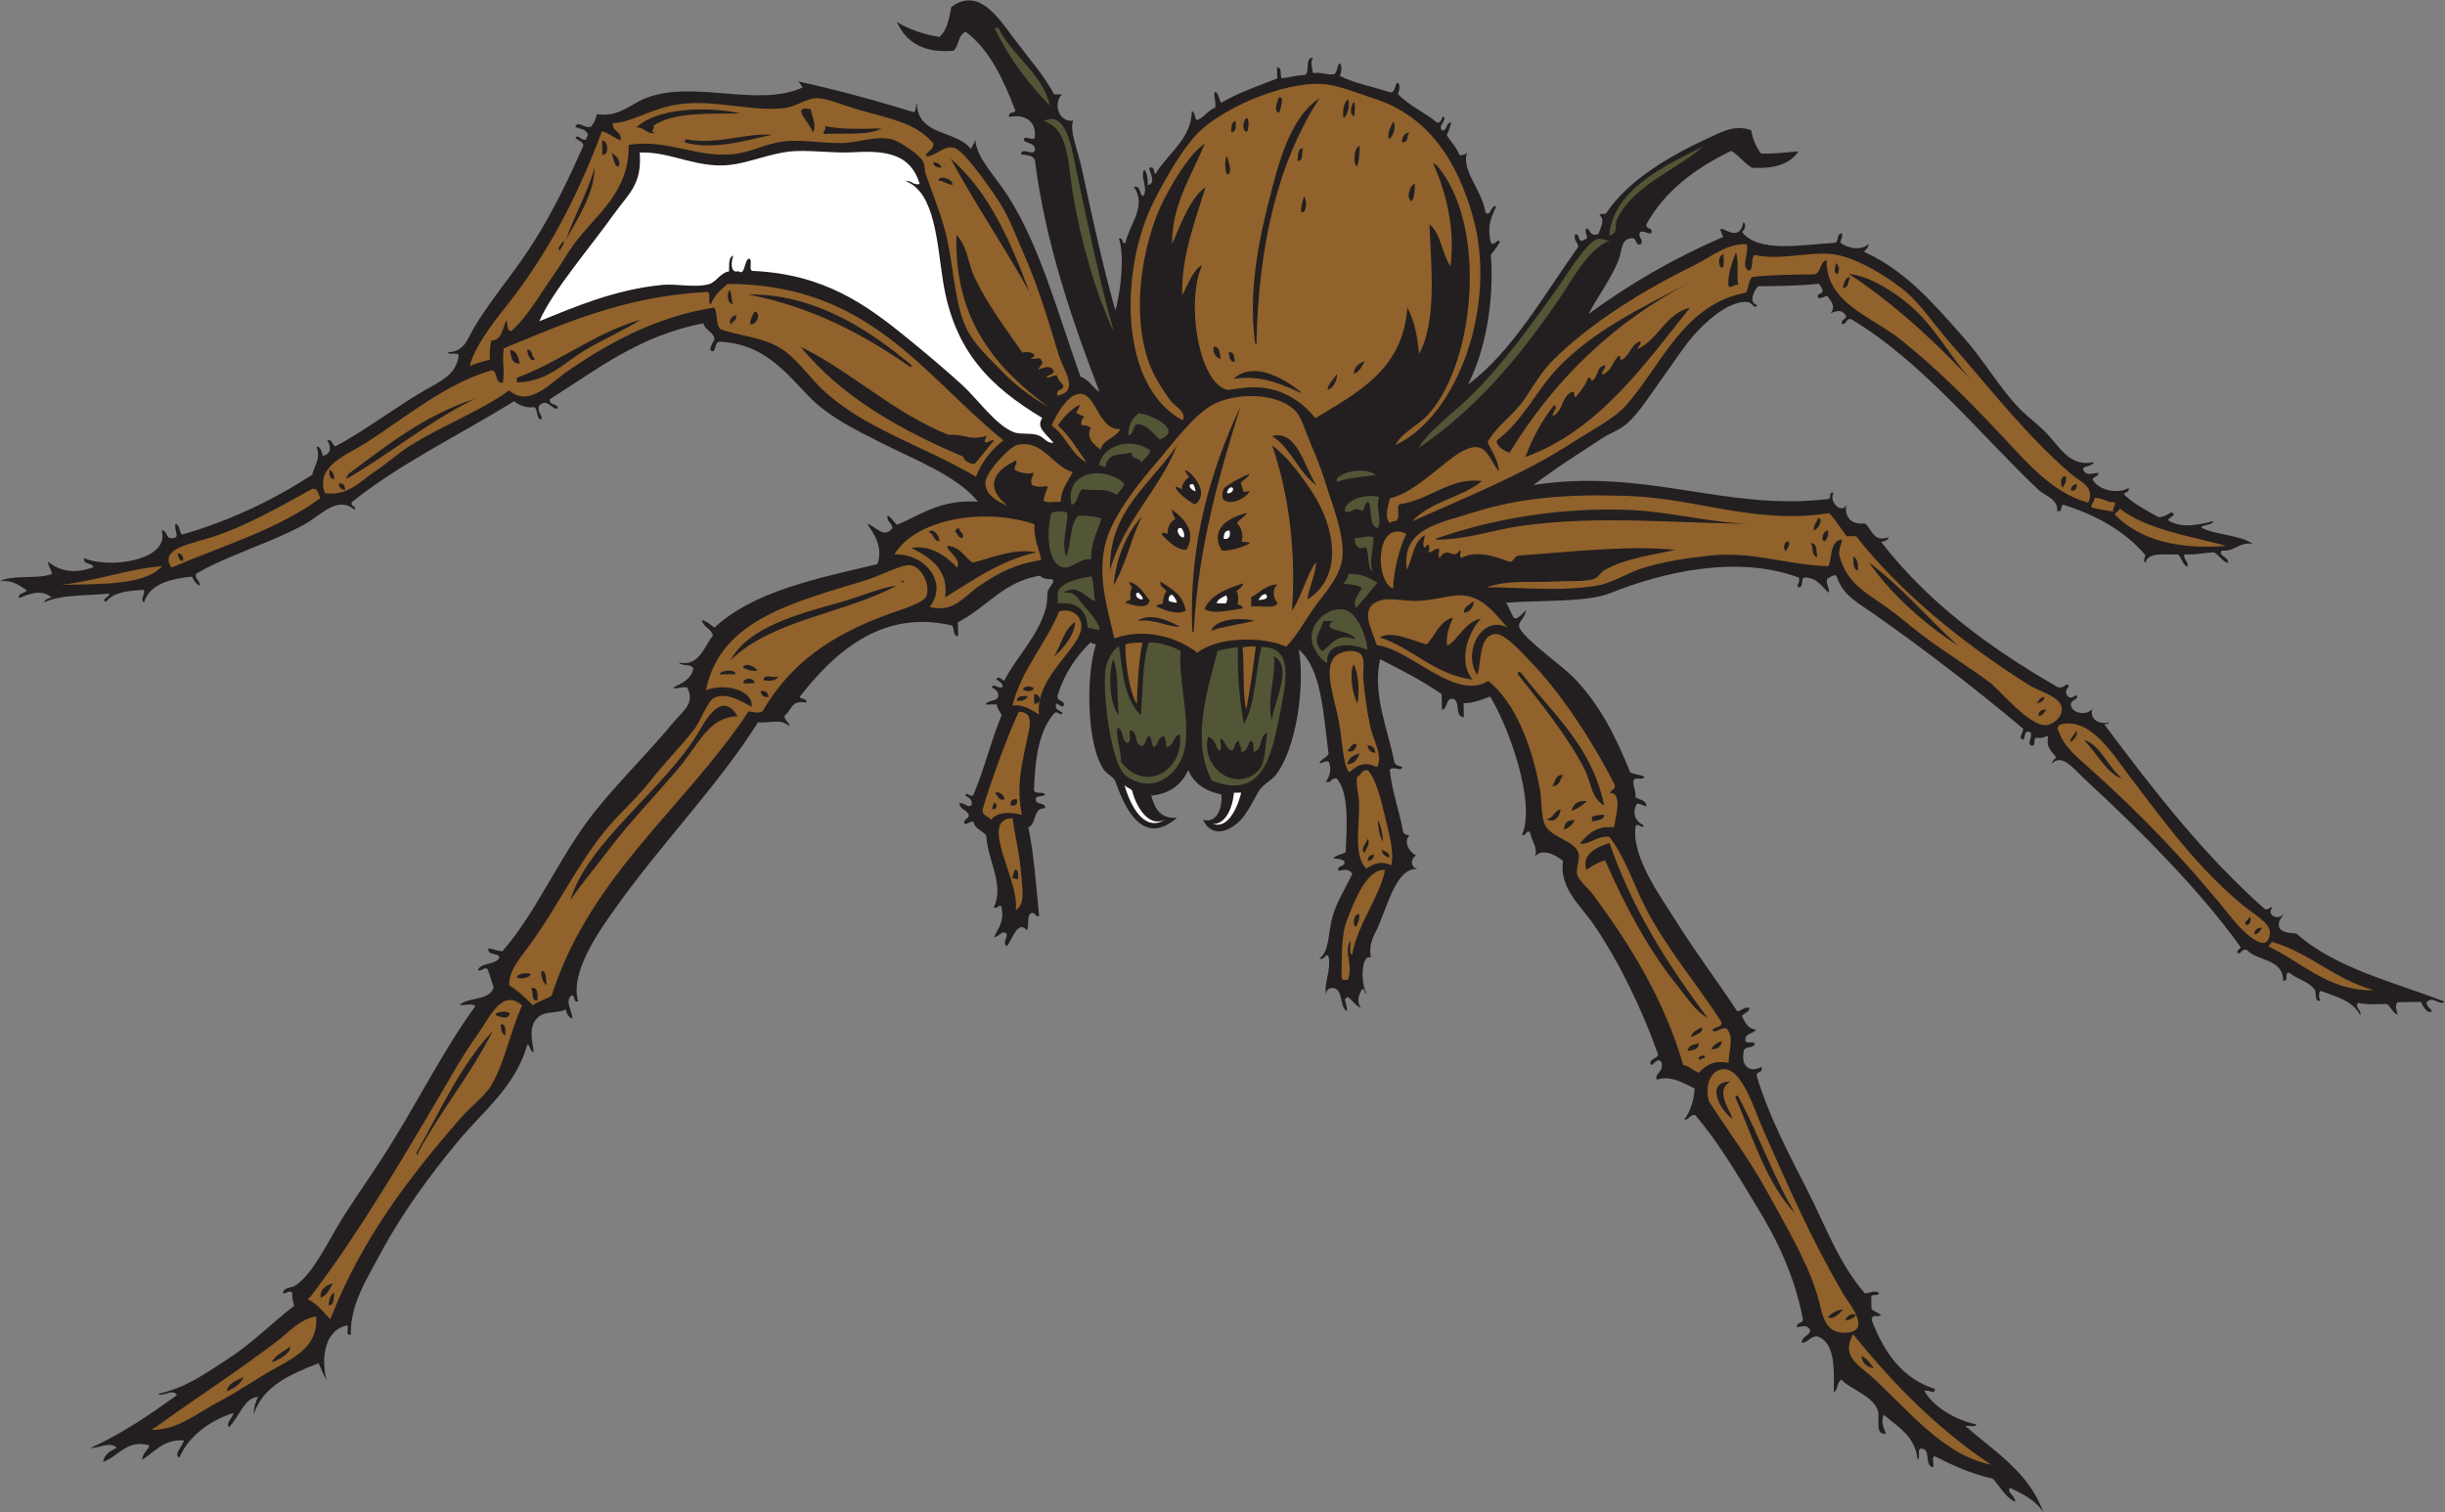 <?xml version="1.0" encoding="UTF-8" standalone="no"?>
<svg
   xmlns:dc="http://purl.org/dc/elements/1.1/"
   xmlns:cc="http://creativecommons.org/ns#"
   xmlns:rdf="http://www.w3.org/1999/02/22-rdf-syntax-ns#"
   xmlns:svg="http://www.w3.org/2000/svg"
   xmlns="http://www.w3.org/2000/svg"
   viewBox="0 0 1001.907 619.693"
   height="619.693"
   width="1001.907"
   xml:space="preserve"
   id="svg2"
   version="1.1"><rect x="0" y="0" width="1001.907" height="619.693" fill="#808080" stroke="none"/><defs
     id="defs6" /><g
     transform="matrix(1.333,0,0,-1.333,0,619.693)"
     id="g10"><g
       transform="scale(0.1)"
       id="g12"><path
         id="path14"
         style="fill:#231f20;fill-opacity:1;fill-rule:evenodd;stroke:none"
         d="m 5359.16,3965.05 c 11.66,-4.16 2.48,-27.05 -4.36,-28.87 50.69,-66.26 185.18,-39.42 283.79,-33.89 16.84,1 5.37,29.45 23.54,29.17 3.69,-14.61 -4.63,-17.57 -4.34,-28.87 21.41,-17.29 65.49,-25.33 86.47,-3.43 -0.35,-12.27 -8.54,-16.94 -14.03,-24.22 128.83,-59.26 211.16,-156.24 306.63,-263.97 62.52,-70.51 110.44,-155.64 171.5,-218.1 25.16,-25.76 57.25,-49.42 82.79,-75.49 36.7,-37.46 71.72,-107.06 145.43,-88.9 -3.9,-13.53 -24.82,-10.61 -33.28,-19.74 6.84,-24.35 22.74,-14.9 48.22,-13.63 -1.34,-11.3 -14.68,-10.98 -18.88,-19.5 15.5,-31.43 73.51,-47.74 110.84,-27.05 4.45,-15.34 -12.29,-10.15 -14.1,-19.42 29.74,-29.46 68.94,-49.17 106.73,-70.32 17,0.88 27.19,8.32 38.17,15 22.93,-8.19 -6.96,-13.08 -9.22,-24.14 40.25,-25.88 91.93,-14.88 139.26,-2.59 -4.22,-14.82 -29.93,-8.82 -38.09,-19.8 46.15,-23.9 117.52,-21.79 159.22,-50.28 -45.51,6.29 -53.01,-24.26 -95.68,-20.72 -12.54,-16.5 21.19,-17.86 19.8,-38.09 -19.9,5.47 -27.05,24.1 -43.73,32.91 -30.86,-1.62 -56.15,-8.61 -91.11,-6.25 -2.8,-19.15 13,-19.1 10.21,-38.25 -16.27,5.97 -17.19,27.78 -29.41,37.94 -40.53,-1.68 -92.83,8.04 -100.39,-25.59 -9.14,8.99 -0.73,12.04 -0.39,23.99 -62.84,73.35 -149.46,122.14 -252.09,154.41 -9.73,-3.16 -0.96,-24.26 -18.89,-19.5 5.02,35.81 -38.91,47.51 -58.65,66.28 -181.08,172.14 -357.19,394.15 -574.81,523.73 -17.03,2.33 -11.52,-17.17 -28.55,-14.85 -2.52,15.03 12.71,12.88 14,24.23 -13.4,20.13 -25.56,17.84 -48.14,8.83 16.23,20.92 2.26,36.56 -10.43,52.64 -11.31,-0.07 -14.01,-8.49 -28.73,-5.25 -4.46,15.33 12.28,10.14 14.1,19.42 0.55,11.95 -7.77,14.74 -9.98,23.85 -58.34,-6.49 -122.52,-7.33 -187.11,-7.78 -12.36,-9.19 -32.23,-51.25 -3.89,-57.67 -6.83,-16.84 -14.1,7.74 -28.94,9.14 -61.27,5.81 -139.14,-70.15 -171.1,-108.33 -32.85,-39.25 -64.29,-88.73 -98.65,-135.99 -31.03,-42.67 -65.68,-98.89 -103.53,-131.25 -21.43,-18.32 -53.48,-29.44 -76.1,-44.41 -68.87,-45.6 -137.17,-87.71 -208.96,-142.54 343.43,53.3 590.7,-80.62 903.2,-43.26 15.2,-2.13 1.41,23.84 18.89,19.5 -15.78,-31.42 28.41,-65.11 39,-37.78 -4.24,-27.72 6.7,-62.29 58.52,-56.68 21.68,-21.01 26.3,-59.03 72.67,-42.05 -3.16,-9.53 -12.6,-13 -23.77,-14.78 144.83,-187.1 335.28,-327.08 544.77,-447.4 11.93,-0.54 19.88,2.79 23.85,9.98 20.91,-6.61 -4.89,-10.8 0.46,-28.8 4.26,-15.01 19.11,-15.55 28.87,-4.34 17.46,-14.18 -21.52,-13.49 -13.87,-33.83 8.17,-28 59.09,-28.17 67.27,-3.73 -13.36,-30.81 10.84,-54.25 48.77,-47.23 -0.7,-5.63 -8.69,-4.19 -14.34,-5.03 151.64,-202.82 306.31,-402.52 493.89,-568.22 13.63,-3.75 12.32,6.96 23.93,5.17 -22.66,-22.34 18.75,-43.38 33.9,-18.66 -4.18,-14.86 -19.65,-18.77 -13.71,-43.43 8.61,-15.47 31.31,-16.44 53.09,-18.34 117.09,-105.16 294.78,-147.75 454.59,-208.81 -11.92,-14.62 -36.02,18.01 -52.8,-0.84 -9.1,-5.02 9.77,-22.05 14.85,-28.57 -12.99,-11.5 -29.08,15.29 -34.04,28.26 -24.01,-0.38 -48.01,-0.76 -72,-1.14 -9.37,-9.6 -2.61,-27.47 0.61,-38.4 -16.19,6.06 -20.33,24.54 -34.12,33.07 -30.3,-0.36 -62.68,-2.9 -86.47,3.42 -15.21,-11.32 10.55,-21.23 5.39,-38.31 -21.81,44.13 -73.43,57.51 -121.19,74.88 -7.89,0.66 -7.4,-29.72 0.45,-28.8 -22.28,-9.1 -12.03,22.52 -19.73,33.29 -18.02,25.22 -56.05,32.57 -77.63,51.58 -17.27,2.54 0.33,-28.68 -18.81,-24.3 -1.09,68.79 -78.58,58.72 -111.91,94.22 -18.01,4.85 -13.5,-12.13 -28.64,-10.05 -3.71,13.04 9.38,9.81 9.28,19.35 -123.83,173.94 -314.63,364.66 -478.65,515.66 -34.14,31.44 -74.05,86.97 -106.27,41.52 7.07,7.33 8.26,20.34 18.83,24.3 -11.12,19.42 -33.27,27.46 -25.08,66.81 -11.23,-1.71 -17.89,-7.87 -33.52,-5.33 -15.15,2.07 -3.24,-22.06 -14.02,-24.23 -25.35,1.76 7.26,33.21 -10.27,43.03 -17.82,3.1 -11.7,-17 -18.83,-24.29 -18.52,3.93 0.54,19.29 -0.53,33.6 -137.75,115.99 -290.31,233.86 -451.99,348.06 -53.67,37.92 -104.22,61.41 -121.96,122.88 -15.13,2.06 -18.65,-7.13 -28.65,-10.06 -3.45,-19.82 7.76,-24.51 5.49,-43.12 -22.07,17.87 -34.43,45.76 -72.75,46.86 -17.39,-0.49 -0.59,-34.09 -23.54,-29.19 -0.29,11.31 8.05,14.27 4.34,28.88 -190.33,71.13 -421.04,16.28 -580.12,-47.62 -72.68,-29.19 -215.96,-21.03 -319.69,-29.59 5.06,-7.43 15.3,-32.8 23.09,-46.36 10.45,-8.05 27.28,13.59 38.2,23.84 -5.62,-30.62 -29.78,-37.7 -19.31,-56.96 20.11,-36.98 127.73,-112.97 161.77,-147.2 83.69,-84.16 134.16,-187.41 177.5,-294.82 12.56,-6.55 31.86,-6.15 43.42,-13.72 -2.81,-11.44 -29.55,0.29 -33.44,-10.12 -2.36,-21.95 8.99,-29.76 5.65,-52.72 12.67,-8.06 33.75,-7.43 34.04,-28.26 -9.02,3.68 -17.69,7.73 -28.94,9.14 -17.35,-31.35 -3.93,-55.09 20.27,-66.89 -3.87,-14.15 -12.19,6.05 -24.01,-0.39 -16.6,-93.94 78.23,-221.52 124.71,-295.65 67.23,-107.19 125.8,-181.86 186.8,-275.47 15.74,0.53 18.14,13.95 38.24,10.22 -1.72,-14.08 -16.17,-15.84 -23.61,-24.39 9.27,-19.7 17.89,-40.06 43.88,-42.5 -8.86,-13.46 -34.82,-10.37 -33.06,-34.13 2.19,-10.75 25.47,0.27 28.94,-9.14 -2.99,-14.43 -27.79,-7.71 -33.28,-19.74 -11.31,-46.51 14.94,-71.93 53.63,-51.95 6.9,-20.85 -18.41,-10.51 -13.94,-29.02 37.44,-124.02 97.6,-236.85 154.35,-348.001 55.94,-109.543 97.97,-228.242 177.9,-318.809 14.94,0.282 31.09,11.844 43.18,0.684 -1.08,-9.992 -21.06,-1.652 -23.85,-9.98 0.22,-12.793 0.41,-25.598 0.63,-38.399 7.36,-8.652 20.88,-10.957 29.1,-18.742 -10.57,-10.223 -25.41,6.809 -28.58,-14.852 37.58,-99.414 93.07,-180.351 195.41,-212.921 -4.55,-18.77 -16.52,-1.004 -33.51,-5.332 24.26,-44.883 90.39,-88.778 160.04,-103.075 -1.9,-10.761 -23.62,-2.316 -33.52,-5.332 89.28,-78.574 194.45,-140.734 239.45,-265.031 -23.06,36.367 -62.48,55.852 -102.01,75.195 -12.99,-13.73 17.19,-24.285 15.08,-42.969 -30.78,15.371 -46.05,46.758 -68.34,70.918 -66.97,15.41 -123.85,41.25 -178.71,69.171 -10.7,-2.238 -1.56,-23.683 -4.28,-33.671 -29.68,1.875 -4.76,60.117 -39.29,56.98 -11.35,-3.172 1.21,-29.52 -9.07,-33.738 -7.69,73.359 -60.68,99.968 -103,137.578 -11.51,-13.789 -0.28,-45.606 5.72,-57.52 -36.56,-6.418 -16.97,49.453 -25.16,71.61 -17.17,46.613 -83.53,63.703 -111.89,94.238 -13.4,-7.508 -10,-31.277 -23.4,-38.777 -0.14,55.281 8.89,152.187 -50.74,172.011 -22.87,0.118 -25.98,-18.937 -47.68,-19.961 -1.03,21.856 35.57,25.848 23.3,43.582 -11.27,12.012 -21.5,6.555 -38.47,4.192 -1.51,15.644 18.47,10.469 18.82,24.297 -25.31,133.281 -79.18,244.16 -139.88,343.418 -60.8,99.455 -117.15,198.325 -191.74,284.985 -17.24,0.95 -17.36,-14.68 -33.38,-14.93 18.07,25.05 29.77,56.23 32.07,96.53 -31.99,13.98 -71.32,41.41 -115.64,26.97 -11.13,16.64 22.6,23.43 13.57,53.02 -12.24,20.56 -29.59,-17.86 -33.53,-5.34 -2.21,19.49 20.19,15.1 23.55,29.18 -49.02,137.89 -119,283.94 -198.38,400.1 -38.18,55.87 -106.58,111.38 -94.31,195.32 -19.51,16.96 -64.3,41.53 -86.62,13.03 10.29,25.73 -5.43,39.09 -15.63,76.56 -14.82,3.34 -9,-13.32 -23.85,-9.98 44.89,101.55 -44.66,341 -97.96,425.71 -25.14,-8.75 -47.5,-20.16 -81.29,-20.5 0.23,-14.4 0.47,-28.8 0.68,-43.19 -29.55,0.37 -8.93,52.55 -34.51,57.05 -23.09,0.33 -13.85,-30.68 -33.05,-34.12 -0.25,15.99 -0.51,31.99 -0.76,47.98 -57.93,41.03 -123.42,74.24 -188.95,107.42 -25,-108.29 25.55,-219.94 43.44,-316.15 3.48,-9.43 13.01,-12.59 24.22,-14.02 -1.21,-18.91 -27.19,4.97 -38.24,-10.21 7.65,-70.15 29.86,-125.27 41.44,-191.36 3.27,-6.39 10.41,-8.78 19.36,-9.3 -20.24,-21.63 0.78,-52.5 20.19,-62.08 -19.92,-12.87 -16.34,-40.5 10.28,-43.05 -62.56,13.17 -90.86,-86.45 -122.19,-165.15 -14.2,-35.68 -35.31,-56.41 -27.11,-106.05 -29.94,13.09 -32.3,-81.47 -12.66,-110.61 -9.06,0.39 -3.57,15.81 -14.62,14.17 -10.47,-20.31 -16.59,-36.85 -3.89,-57.68 -16.54,7.3 -25.39,22.57 -38.93,32.99 -20.33,-6.51 0.86,-23.85 -4.1,-43.27 -23.55,14.71 -8.69,69.09 -44.35,71.31 -12.19,-0.78 -18.5,-7.29 -18.89,-19.51 -8.32,30.19 15.53,69.96 7.77,115.33 -8.57,15.45 -12.38,-12.66 -28.73,-5.25 32.46,22.46 25.71,77.51 41.16,130.27 14.82,50.66 42.77,91.33 60.33,130.58 -11.94,15.38 -20.35,12.23 -43.36,8.91 -4.08,19.71 22.85,9.38 18.75,29.1 -7.39,7.02 -21.19,7.4 -33.75,9.06 7.65,11.5 28.01,10.67 38.08,19.82 2.62,71.06 11.66,182 -27.57,225.18 -19.22,4.44 -14.22,-14.57 -33.44,-10.13 10.9,17.05 19.18,37.01 8.59,62.54 -14.71,3.24 -17.4,-5.18 -28.71,-5.25 5.31,13.75 22.4,16.1 28.34,29.25 -16.56,122.09 -20.41,259.83 -91.5,320.19 20.07,-113.03 -8.81,-306.89 -70.69,-385.17 -14.27,-18.05 -38.02,-28.09 -52.03,-48.83 -33.47,-61.12 -49.76,-95.99 -94.53,-117.96 -24.26,-11.9 -59.18,-11.67 -76.87,28.82 38.61,-11.81 59.73,30.59 56.37,77.7 -48.48,10.12 -84.62,32.98 -102.01,75.2 -20.34,-43.31 -54.78,-72.95 -113.96,-78.62 8.03,-27.87 22.36,-74.43 79.52,-67.57 -110.38,-97.43 -166.12,44.17 -190.67,113.81 -8.77,13.84 -25.56,20.72 -34.13,33.05 -54.56,78.55 -55.11,290.38 -25.3,383.66 -1.2,6.89 -14.34,1.44 -14.55,9.36 -45.92,-43.72 -81.93,-97.05 -102.99,-164.85 -1.77,-16.46 14.59,-14.19 19.57,-23.69 1.36,-21.06 -17.1,-0.8 -23.99,-0.39 -4.52,-20.91 10.94,-21.21 19.65,-28.49 -3.86,-14.14 -12.17,6.05 -24,-0.38 -47.9,-52.83 -60.31,-140.05 -63.45,-236.23 0.34,-15.91 27.2,-4.45 33.82,-13.87 -4.18,-10.13 -27.06,-2.14 -28.57,-14.85 -0.81,-20.36 30.07,-7.99 29.26,-28.34 -39.29,1.82 -24.95,-48.29 -51.88,-58.44 17.42,-84.45 24,-180.1 33.14,-273.11 -14.72,-3.81 -9.43,13.03 -24.15,9.22 -15.22,-7.29 -5.24,-39.02 -13.56,-53.01 -27.85,34.05 -44.89,-28.97 -61.62,-48.99 -14.34,8.17 2.36,25.61 -0.62,38.39 -15.13,13.28 -22.2,-9.91 -38.24,-10.2 11.1,27.05 31.81,44.79 22.55,91.56 -4.3,14.02 -11.98,-6.43 -24,-0.38 34.38,68.74 -19.32,145 -22.7,220.46 -11.05,16.25 -34.77,19.41 -39.08,42.59 -14.74,3.25 -13.99,-8.5 -28.73,-5.25 -2.5,15.03 12.73,12.88 14.02,24.22 -3.51,19.14 -27.16,17.49 -29.4,37.94 18.64,4.01 25.16,-17.35 38.47,-4.19 1.79,18.1 -10.49,21.7 -19.66,28.49 3.86,14.15 12.18,-6.05 24,0.38 33.44,77.87 54.68,167.55 87.3,246.21 -4.17,11.96 -13.45,18.65 -14.93,33.38 -11.2,-0.18 -22.4,-0.36 -33.59,-0.53 5.22,15.41 34.11,7.9 38.01,24.6 1.78,18.11 -10.49,21.7 -19.66,28.49 6.75,14.34 18.82,-6.03 33.6,0.54 -0.55,14.06 -11.25,17.65 -19.58,23.68 5.63,14.63 18.37,-3.09 24.07,-4.41 35.69,71.19 105.94,137.86 128.87,225.95 3.75,14.42 3.3,30.89 4.34,46.47 0.63,9.39 18.75,26.53 17.92,36.28 -2.41,9.07 -25.15,-2.7 -41.05,14.69 -113.95,-18.79 -164.47,-99.01 -252.16,-143.23 0.23,-14.39 0.46,-28.79 0.69,-43.19 -17.4,-0.08 -10.14,25.31 -19.73,33.29 -221.55,51.89 -368.12,-93.01 -466.98,-218.64 1.68,-11.27 22.79,-2.49 19.5,-18.9 -46.92,10.8 -44.92,-25.8 -66.59,-39.46 -0.94,-17.23 14.69,-17.35 14.93,-33.37 -24.43,26.14 -63.29,8.26 -96.21,12.88 -125.54,-199.09 -302.16,-377 -446.79,-583.17 -39.68,-56.56 -133.64,-186.95 -106.05,-275.33 -16.29,-3.8 -8.19,17.56 -19.5,18.9 -24.32,-15.85 1.9,-49.52 1.14,-71.99 -10.95,4.94 -17.66,14.28 -19.64,28.48 -29.89,-12.93 -60.42,-4.87 -81.29,-20.48 -36.46,-27.28 -22.18,-73.84 -17.45,-110.7 -12.98,1.24 -8.92,20.05 -19.57,23.7 -37.67,-131.34 -134.12,-201.97 -216.05,-301.07 -82.12,-99.34 -168.49,-216.035 -234.63,-339.774 -42.27,-79.074 -95.1,-159.804 -92.02,-251.093 -17.28,-4.825 -7,18.797 -10.06,28.64 -73.357,-14.375 -81.56,-105.332 -64.52,-169.043 -9.524,16.192 -16.2,35.313 -24.845,52.414 -85.472,-33.761 -169.867,-68.574 -199.128,-156.789 -0.039,22.09 5.976,38.321 13.558,53.028 -42.344,0.019 -59.668,-65.039 -89.734,-92.637 -10.91,10.879 11.449,29.621 13.703,43.418 -63.242,-19.082 -137.926,-67.996 -165.844,-137.051 -20.168,9.504 11.012,35.715 13.559,53.027 -66.242,2.735 -88.946,-36.699 -128.664,-59.656 2.3,19.824 16.258,28.36 23.308,43.574 -68.031,21.766 -97.312,-34.863 -143.218,-50.273 4.085,24.383 23.644,33.797 42.503,43.875 -24.644,19.727 -50.402,-1.219 -81.585,-1.297 98.847,44.434 183.078,103.027 266.25,162.656 -11.059,21.805 -45.075,-6.496 -57.668,3.875 86.14,20 136.078,56.887 209.574,104.153 81.078,52.129 135.922,110.769 208.578,166.531 -3.086,11.445 -7.25,21.789 -5.41,38.32 -5.063,13.438 -20.364,-1.648 -28.793,-0.457 0.359,20.371 25.39,16.024 38.011,24.61 58.024,39.402 103.085,142.129 145.505,208.73 48.75,76.551 99.27,147.329 140.62,213.469 95.59,152.87 171.33,305.54 266.71,436.29 -6.83,10.83 -33.44,1.26 -48.07,4.03 27.68,25.16 94.06,12.85 104.75,54.47 -7.66,18.13 -11.09,40.6 -20.12,57.29 -14.73,3.25 -13.98,-8.51 -28.71,-5.26 9.35,25.6 55.78,15.28 66.57,39.47 -4.48,16.5 -37.39,3.68 -34.05,28.26 15.5,-1.89 26.15,-8.78 43.35,-8.92 108.26,124.17 173.5,291.07 285.98,431.8 70.58,88.33 162.59,178.42 240.49,272.66 31.77,38.42 65.12,56.14 41.52,106.27 -19.2,3.83 -35.34,-7.73 -43.19,-0.69 26.08,14.11 55.67,24.83 61.47,58.59 -5.1,15.86 -35.04,6.11 -43.5,18.51 61.26,-13.13 77.03,48.77 104.29,83.27 -5.3,22.16 -29.63,24.69 -34.35,47.46 16.72,-3.88 26.86,-14.54 38.77,-23.39 119.31,111.25 312.59,150.85 500.97,195.18 18.93,55.44 -11.75,92.77 -30.78,124.33 25.46,-7.87 51.68,-47.89 77.01,-13.18 -0.8,17.05 -18.02,17.17 -15,38.17 13.59,-5.48 18.18,-20.27 29.25,-28.34 74.76,31.54 133.68,78.43 248.5,71.15 -59.46,76.83 -195.13,129.55 -290.86,177.81 -81.83,41.25 -168.98,82.38 -232.81,149.92 -75.11,79.47 -139.65,156.62 -266.63,163.78 -20.11,2.14 -12.83,-22.23 -23.54,-29.17 -21.35,1.35 2.85,28.8 4.19,38.47 -4.73,22.76 -29.06,25.29 -34.37,47.45 -197.97,-38.18 -327.46,-142.71 -471.55,-233.11 -3.81,-21.83 24.15,-10.84 24.46,-28.42 -19.26,-7.32 -29.9,34.26 -57.75,8.68 -7.25,-23.82 14.55,-32.32 5.48,-43.11 -14.81,4.21 -8.81,29.92 -19.8,38.09 -29.64,-2.96 -46.74,7.03 -62.7,18.2 -166.83,-103.01 -349.55,-190.64 -499.13,-310.36 -3.34,-14.83 13.32,-9.02 9.98,-23.85 -55.06,46.05 -102.22,-15.46 -157.697,-45.71 -101.855,-55.55 -236.015,-94.77 -328.871,-149.25 -10.515,-12.28 10.821,-21.27 10.211,-38.23 -11.961,5.54 -19.023,16.13 -24.453,28.41 -60.406,-6.24 -128.988,-19.73 -147.562,-79.15 -14.801,8.63 5.171,22.89 -0.614,38.39 -47.699,-2.62 -93.504,-7.08 -114.652,-35.42 -23.027,1.32 10.023,14.53 9.219,24.15 -69.203,-6.99 -150.032,-2.73 -201.192,-27.21 3.168,9.54 12.598,13.01 23.77,14.79 -31.676,26.46 -67.172,12.43 -100.785,-1.61 -3.102,18.76 19.547,12.57 23.613,24.38 -23.125,13.53 -41.27,32.2 -82.047,27.5 38.496,21 114.477,5.67 158.07,21.72 6.266,3.64 -11.289,23.78 -10.203,38.24 38.367,-30.51 80.977,-37.48 139.492,-16.99 -4.183,15.2 -31.812,6.2 -29.261,28.34 74.425,-34.28 266.98,-8.13 238.675,85.4 20.09,-0.39 10.77,-31.15 38.774,-23.38 17.273,3.34 -1.668,22.99 4.117,43.26 13.524,-3.91 10.606,-24.82 19.727,-33.29 151.55,43.79 282.39,107.64 400.332,183.99 6.832,29.93 27.168,48.98 13.019,86.62 14.899,-0.88 15.25,-16.79 19.66,-28.5 25.648,5.6 26.138,27.6 13.638,48.23 16.39,2.28 14.65,-14.15 24.3,-18.82 88.25,45.07 179.95,117.17 275.7,172.41 47.91,27.63 97.48,47.91 103.91,107.25 -3.19,11.36 -29.54,-1.21 -33.75,9.07 53.52,2 60.31,42.36 85.09,82.96 51.43,84.27 124.87,168.96 183.06,262.15 59.5,95.29 105.82,192.62 149.01,290.4 -2.19,14.01 -16.67,15.31 -24.38,23.61 7.98,14.13 17.64,-10.59 33.66,-4.26 -1.47,7.73 4.41,8.34 4.58,14.47 -4.34,16.66 -23.94,17.57 -38.78,23.39 8.08,22.09 26.61,-5.34 48,0.76 9,10.18 15.11,23.17 18.59,38.7 67.82,-10.23 102.96,31.56 152.81,50.43 146.49,55.48 341.98,-31 479.56,31.63 -4.9,6.32 -8.14,14.36 -14.7,18.97 108.16,-23.31 244.41,-59.89 356.75,-95.15 7.87,4.98 4.9,20.47 9.14,28.95 1.04,-103 121.31,-82.9 165.48,-141.39 5.17,9.16 11.7,17.01 13.93,29.03 3.92,-57.47 58.1,-108.41 98.73,-171.26 100.2,-154.94 155.52,-365.02 224.9,-558.09 26.07,-8.87 36.98,-33.38 58.36,-47.09 -83.1,216.68 -166.72,458.81 -198.54,712.15 -5.2,15.78 -25.67,15.78 -43.5,18.5 5.02,23.03 32.71,-3.99 43.03,10.29 3.52,26.39 -23.77,20.98 -34.12,33.06 3.35,17.56 15.33,-0.21 33.52,5.33 8.83,57.34 -36.39,75.75 -77.86,65.98 -5.34,17.77 16.03,9.67 18.89,19.5 -36.9,95.24 -77.82,186.33 -152.66,242.4 -23.87,-8.38 -20.34,-43.31 -37.48,-58.2 -94.31,-7.91 -146.54,27.61 -174.23,88.45 36.81,-22.17 79.99,-37.75 130.34,-45.94 24.15,19.14 30.19,55.81 36.94,91.8 83.09,61.7 142.1,-29 193.59,-97.74 52.73,-70.41 89.84,-110.09 122.73,-170.87 7.99,0.12 16,0.25 23.99,0.37 -27.74,-27.02 -11.17,-86.9 34.9,-81.05 -14.07,-26.67 15.31,-96.36 26.35,-148.39 30.58,-143.95 66.58,-308.27 102.93,-435.22 18.42,67.26 27.62,172.85 10.89,221 15.35,4.46 6.83,-15.72 19.43,-14.1 13.02,58.81 67.96,115.73 26.05,173.24 23.53,4.77 15.4,-23.12 29.25,-28.35 17.05,22.37 -11.55,60.9 3.5,81.67 8.46,-10.78 10.72,-27.96 10.37,-47.84 26.5,5.24 7.33,36.79 3.96,52.87 18.83,6.43 12.67,-12.94 19.5,-18.89 38.66,64.35 110.57,107.51 112.13,193.81 10.41,-3.89 8.09,-20.93 14.86,-28.57 23.79,8.47 33.64,30.41 56.99,39.31 3.6,20.06 -7.17,39.95 -0.77,47.99 13.53,-3.92 10.6,-24.82 19.73,-33.29 50.96,30.96 113.13,51.07 171.65,74.74 -0.2,11.19 -0.37,22.39 -0.55,33.59 17.42,1.73 6.82,-25.49 14.94,-33.36 24.2,3.32 45.41,9.57 71.84,10.74 14.69,10.97 -2.07,52.41 23.16,53.17 -7.85,-15.94 -2.36,-30.73 0.76,-47.99 26,4.08 38.97,-5.31 62.46,-3.81 13.4,4.35 9.81,25.15 18.68,33.9 9.96,-3.96 5.58,-33.33 0.6,-38.39 45.45,-23.01 103.11,-33.41 154.42,-50.35 19.29,-1.38 12.3,22.73 23.53,29.17 10.31,-2.84 4.98,-29.47 0.55,-33.59 33.49,-36.97 83.53,-56.86 121.42,-89.28 13.56,-0.54 11.82,13.75 18.89,19.5 13.15,-12.53 -18.26,-27.21 -4.1,-43.28 18.44,-0.53 9.98,24.99 28.42,24.46 -4.42,-13.05 -7.33,-27.55 -13.79,-38.63 12.36,-21.38 30.19,-37.1 39.37,-61.78 11.94,-0.52 19.89,2.8 23.85,9.98 -21.68,-55 46.09,-117.75 55.76,-186.34 17.6,-14.66 13.38,22.05 33.3,19.73 -15.6,-35.2 -28.61,-58.77 -17.44,-110.68 10.28,-17.59 20,14.89 28.79,0.45 -8.42,-13.89 -17.6,-27.05 -28.18,-38.85 10.9,-147.82 -17.89,-297.55 -70.47,-399.57 135.66,100.14 234.35,277.03 338.92,423.04 -0.5,15.72 -13.94,18.12 -10.21,38.24 18.28,4.24 6.03,-23.05 24.32,-18.81 3.86,0.97 4.7,4.88 9.51,4.95 11.62,4.1 -9.9,25.15 4.28,33.67 9.19,-8.38 9.64,-25.82 33.88,-18.67 5.57,16.07 23.13,45.6 3.89,57.68 1.39,6.53 11.95,4.17 19.12,5.09 70.59,107.14 206.29,183.61 332.23,240.52 24.45,11.05 66.4,34.17 114.96,16.22 5,-28.97 15.72,-52.05 29.94,-71.53 42.52,-1.81 77.21,3.97 115.1,6.63 -25.2,-38.59 -73.6,-54.72 -143.23,-50.28 -24.14,14.1 -39.08,37.69 -63.22,51.8 -109.47,-53.05 -202.89,-121.64 -260.45,-224.97 -3.9,-18.64 21.08,-7.51 14.85,-28.56 -15.1,-2.6 -17.09,8.38 -33.68,4.26 -11.19,-16.22 12.93,-23.27 0.61,-38.39 -17.95,-3.9 -10.74,18.17 -24.3,18.82 -35.99,0.48 -30.76,-31.47 -42.2,-63.09 -20.63,-57.02 -71.1,-124.8 -93.33,-169.5 125.02,91.55 262,171.51 413.89,237 -34.43,69.2 46.47,-36.4 61.72,44.19 v 0" /><path
         id="path16"
         style="fill:#ffffff;fill-opacity:1;fill-rule:evenodd;stroke:none"
         d="m 1657.91,3661.42 c 38.16,89.12 155.88,226.48 229.98,330.1 44.42,62.09 86.5,90.43 78.63,188.46 82.93,3.07 148.56,-35.03 235.85,-39.45 76.81,-3.9 140.03,31.25 220.16,41.9 57.3,7.62 135.91,-5.63 201.65,-1.59 103.59,6.35 175.88,-7.11 203.18,-97.59 -21.95,-4.78 -23.38,11.64 -43.35,8.91 91.52,-35.01 96.24,-192.1 115.34,-310.21 34.66,-214.25 145.69,-322.03 304.28,-417.61 -14.4,-26.71 -3.18,-35.5 34.81,-76.26 -20.72,-3.4 -26.95,16.02 -48.38,23.23 -22.3,7.51 -52.51,1.37 -72.13,8.46 -55.46,20.04 -112.87,102.65 -160.75,146.27 -57.82,52.66 -116.48,101.32 -165.47,141.38 -128.98,105.49 -257.08,197.55 -473.77,208.5 -20.71,-3.49 -2.1,33.6 -15.01,38.17 -16.29,-4.86 -11.43,-54.87 -32.98,-38.93 -27.93,-8.68 -21.4,36.56 -15.16,47.76 -16.81,-4.19 -12.46,-28.88 -13.64,-48.22 -26.38,-4.13 -40.35,-33.62 -61.79,-39.38 -44.97,-12.1 -98.99,2.12 -143.97,-2.29 -146.53,-14.38 -271.7,-69 -377.48,-111.61 v 0" /><path
         id="path18"
         style="fill:#ffffff;fill-opacity:1;fill-rule:evenodd;stroke:none"
         d="m 3868.67,2804.52 c 4.65,7.67 8.52,15.12 19.88,18.3 5.69,-1.77 7.56,-5.97 5.59,-12.07 -4.8,-3.98 -12.73,-5.96 -25.47,-6.23 z m -107.09,188.29 c 0.68,13.51 2.68,25.92 18.36,24.92 3.52,-18.91 -2.65,-28.32 -18.36,-24.92 z m 10.18,139.92 c 1.46,8.44 4.16,15.14 12.4,18.24 13.93,-0.65 4.02,-21.59 -12.4,-18.24 z m -104.04,27.75 c 4.68,-6.36 5.28,-12.59 8.21,-21.91 -12.88,1.6 -30.73,23.07 -8.21,21.91 z m -36.26,-134.99 c 6.18,-6.19 11.74,-21.56 7.31,-28.88 -17.85,0.18 -27.16,33.21 -7.31,28.88 z m -31.28,-205.08 c 4.63,2.72 17.45,-16.82 17.32,-23.75 -0.67,-2.31 -19.37,2.93 -23.63,4.14 -3.41,6.4 -0.81,15.22 6.31,19.61 z m -87.21,-13.59 c -20.29,-2.86 -27.79,21.72 -12.76,19.76 7.56,-6.56 14.41,-16.54 12.76,-19.76 z m 227.18,-12.27 c 2.34,10.12 13.8,16.77 29.46,24.19 4.59,-8.59 3.87,-15.96 -1.31,-25.01 -9.59,-0.16 -18.55,0.97 -28.15,0.82 v 0" /><path
         id="path20"
         style="fill:#525637;fill-opacity:1;fill-rule:evenodd;stroke:none"
         d="m 4109.26,3167.5 c -0.04,3.2 -0.1,6.4 -0.14,9.59 21.21,24.96 91.21,35.06 119.83,11.51 -32.17,-3.96 -83.46,-7.92 -119.69,-21.1 z m 94.63,-516.96 c -28.68,15.78 -129.4,36.16 -124.18,-40.38 -31.23,18.63 -44.89,53.64 -47.33,71.09 -7.01,49.85 47.6,104.26 102.33,93 37.28,-8.88 66.72,-82.96 69.18,-123.71 z m -139.69,-3.89 c 28.42,18.04 45.25,58.65 100.76,36.87 -7.03,31.4 -109.28,21.63 -68.1,56.52 -9.59,-0.15 -19.2,-0.3 -28.79,-0.45 -5.41,-29.45 -40.22,-55.89 -3.87,-92.94 z m 65.02,207.49 c 6.48,6.03 14.43,17.09 16.37,30.65 40.5,1.16 63.79,-12.32 88.61,-27.35 -21.52,-26.39 -43.5,-52.37 -65.96,-77.85 -11.74,24.27 10.24,43.22 18.21,62.69 -12.04,7.09 -38.36,11.83 -57.23,11.86 z m 35.58,141.42 c 25.86,-3.51 39.16,10.35 57.6,0.91 -0.78,-38.18 -14.02,-69.23 -3.12,-105.66 -17.05,14.91 -8.93,55.83 -20.41,76.49 -23.44,-9.39 -33.97,1.77 -34.07,28.26 z m -30.09,81.13 c -0.04,3.2 -0.1,6.4 -0.16,9.6 12.58,30.93 67.62,43.99 105.06,35.27 -12.11,-31.74 9.24,-66.76 -3.26,-96.06 -30.82,5.59 -16.17,58.11 -30.1,81.13 -12.56,-3.59 -9.12,-22.67 -18.75,-29.1 -29.24,17.37 -27.3,-8.19 -52.79,-0.84 v 0" /><path
         id="path22"
         style="fill:#525637;fill-opacity:1;fill-rule:evenodd;stroke:none"
         d="m 3468.51,3310.94 c 0.84,32.26 13.01,53.54 32.53,67.72 44.99,-5.38 136.7,-54.55 63.68,-80.6 -19.7,17.06 -32.79,40.95 -63.15,47 -23.9,1.11 -11.45,-33.01 -33.06,-34.12 z m -217.42,-517.12 c 3.29,21.39 -4.39,33.52 8.24,47.62 14.33,15.98 43.7,27.65 96.06,35.65 7.83,-21.19 6.19,-52.15 10.81,-76.64 -30.71,13.59 -53.39,53.84 -96.44,27.27 13.05,-0.75 25.99,2.24 42.37,-15.77 24.75,-36.25 52.68,-53.59 69.84,-97.66 -18.02,-3.98 -23.03,5.48 -38.47,4.19 -2.25,54.59 -31.14,81.66 -92.41,75.34 z m -18.81,278.13 c 13.83,6.45 33.95,6.76 47.99,0.76 4.62,-31.26 -19.37,-90.68 -2.67,-134.45 16.58,37.5 10.03,97.4 36.42,125.39 27.21,0.46 51.07,-2.56 72.14,-8.45 -11.8,-40.56 -32.98,-72.02 -31.61,-125.32 -39.21,2.83 -58.63,-30.3 -86.01,-25.37 -50.02,9.01 -52.1,113.17 -36.26,167.44 z m 224.2,89.98 c -5.06,-14.02 -14.98,-23.3 -23.47,-33.98 -36.32,23.34 -69.56,9.78 -105.89,17.52 -15.85,-11.43 -11.63,-42.29 -32.84,-48.52 -24.58,104.73 102.72,121.4 162.2,64.98 z m -77.71,56.37 c 10.96,66.12 103.51,86.43 157.69,45.71 -4.42,-17.77 -20.64,-24.11 -28.18,-38.85 -1.28,19.81 -32.61,8.61 -29.33,33.14 -31.75,-10.69 -71.28,4.09 -80.91,-44.5 -8.6,-0.74 -10.22,5.72 -19.27,4.5 v 0" /><path
         id="path24"
         style="fill:#525637;fill-opacity:1;fill-rule:evenodd;stroke:none"
         d="m 3059.86,4557.4 c -0.41,12.27 3.47,5.91 9.52,4.96 42.72,-86.07 138.35,-143.26 157.39,-237.54 -65.52,67.32 -123.16,142.78 -166.91,232.58 z M 4362.03,3272.32 c 17.33,40.98 111.74,112.73 155.94,156.1 99.33,97.46 173.94,201.6 263.65,325.83 29.49,40.83 95.74,154.02 131.88,160.52 11.01,1.98 30.25,-9.61 38.47,-4.19 -68.71,-23.07 -117.69,-121.09 -165,-189.85 -121.64,-176.79 -253.61,-331.58 -424.94,-448.41 z m 584.9,652.58 c 11.76,147.81 191.57,223.88 288.5,273.41 -84.51,-73.74 -215.84,-119.17 -265.25,-225.04 -8.09,-17.33 6.73,-42.32 -23.25,-48.37 z m -1738.59,351.62 c 72.72,36.18 87.7,-92.55 103.45,-166.37 34.85,-163.37 74.18,-350.07 113.29,-483.06 -52.35,108.06 -100.44,270.08 -126.77,425.23 -15.95,93.97 -11.74,201.61 -89.97,224.2 v 0" /><path
         id="path26"
         style="fill:#91622b;fill-opacity:1;fill-rule:evenodd;stroke:none"
         d="m 187.402,2850.76 c 107.676,12.52 214.141,50.53 311.121,57.75 -55.679,-63.14 -210.543,-53.67 -311.121,-57.75 z M 4273.28,3117.3 c 78.81,16.31 169.61,119.92 228.09,147.64 67.97,32.21 72.89,-24.12 106.66,-65.51 -2.95,39.22 -22.7,61.13 -35.06,90.65 28.94,51.13 80.08,82.63 113.14,131.42 27.03,39.9 52.66,85.07 89.28,121.42 112.83,112.05 274.77,213.09 432.25,290.11 51.75,25.31 101.97,69.06 162.18,64.98 6.57,-37.23 -19.33,-65.81 6.1,-81.51 16.95,5.63 4.53,39.71 18.44,48.3 79.68,-16.26 153.86,8.7 230.37,3.66 71.75,-4.73 169.68,-65.74 222.52,-106.88 54.74,-42.63 96.91,-109.27 146.66,-165.69 122.2,-138.62 234.25,-285.76 376.11,-406.87 23.46,-20.04 72.28,-36.84 49.36,-85.64 -109.34,30.58 -184.03,119.11 -257.58,197.54 -100.08,106.75 -201,209.38 -316.84,302.21 -58.51,46.89 -133.12,79.17 -179.63,126.76 -28.12,28.76 -51.35,65.06 -49.9,119.21 -22.4,-5.06 -15.9,-38.15 -37.72,-43.8 -66.03,-0.6 -132.16,-1.12 -191.89,-7.85 -10.37,-11.99 -10.12,-34.29 -18.44,-48.29 -192.05,-34.97 -260.64,-224.67 -368.94,-346.71 -36.72,-41.4 -115.2,-81.83 -170.94,-117.93 -144.37,-93.48 -311.19,-159.97 -485.88,-238.14 51.99,59.88 152.64,72.66 214.06,123.41 -95.15,13.99 -158.22,-57.06 -253.3,-71.24 -11.81,-7.44 3.62,-41.29 -8.83,-48.14 -2.85,-6.7 -18.47,-1.02 -19.04,-9.9 -21.56,13.04 -6.25,59.37 -1.23,76.79 z m 770.04,482.69 c -31.31,-9.05 -32.42,-47.35 -61.48,-58.58 -0.84,5.63 0.6,13.63 -5.02,14.32 -19.98,-16.89 -22.78,-50.42 -51.9,-58.43 -1.46,14.03 10.63,14.91 9.14,28.95 -27.67,-3.11 -19.67,-40.81 -42.42,-48.69 -0.64,5.85 -1.62,11.35 -9.75,9.45 -7.98,-23.78 -23.55,-40.2 -37.48,-58.21 -11.48,-2.08 2.31,21.91 -14.62,14.17 -29.16,-14.28 -25.71,-60.16 -56.45,-72.9 -2.91,12.72 19.36,24.75 4.26,33.67 -36.78,-46.28 -66,-99.88 -88.67,-159.82 223.71,81 365.31,282.46 506.36,459.3 -77.03,-19.89 -95.39,-96.62 -161.19,-127.38 1.92,9.17 10.14,12.22 9.22,24.15 z m -253.14,-80.83 c -67.86,-70.8 -108.07,-163.87 -188.48,-223.82 0.06,-3.21 0.1,-6.41 0.16,-9.6 8.8,-13.66 21.34,-23.48 38.84,-28.19 135.65,221.45 316.43,399.15 553.38,522.45 -147.87,-76.48 -295.51,-147.73 -403.9,-260.84 z m 504,305.64 c 7.91,8.09 3.36,28.24 4.1,43.27 -17.73,-7.43 -17.62,-36.44 -4.1,-43.27 z m 20.12,-57.28 c 14.72,-3.25 13.98,8.5 28.71,5.25 -5.31,41.13 3.77,67.64 -6.41,100.71 -11.42,-28.95 -28.63,-75.34 -22.3,-105.96 z m 335.41,38.93 c 4.88,14 5.78,23.15 -5.33,33.51 -2.39,-10.51 -11.12,-31.22 5.33,-33.51 z m 38.55,-8.99 c -18.05,-1.43 -18.4,-19.98 -23.46,-33.98 20.1,-0.58 15.2,23.08 23.46,33.98 z m 369.87,-315.77 c -62.62,71.78 -114.79,169.27 -190.92,232.2 -49.44,40.87 -120.57,86.61 -183.91,93.09 138.81,-90.87 271.72,-213.82 374.83,-325.29 z M 6350.9,3183.9 c -17.91,5.94 -18.63,-28.72 -9.08,-33.74 3.86,10.44 12.16,16.56 9.08,33.74 z m 33.96,-23.45 c -12.2,-0.79 -18.49,-7.29 -18.88,-19.5 16.13,-3.05 17.42,8.32 18.88,19.5 z M 5653.83,2942.4 c -1.39,20.26 6.91,31.12 8.85,48.15 -38.19,-3.96 -29.48,-53.37 -41.9,-82.28 -132.42,4.36 -230.47,46.8 -365.37,32.61 -71.39,-7.51 -139.59,-18.72 -201.03,-36.8 -49.75,-14.64 -94.09,-46.6 -143.15,-55.08 -113.91,-19.69 -233.22,-5.5 -340.76,-5.41 65.92,23.62 141.46,13.48 210.94,17.74 37.59,2.31 85.91,-1.06 115.11,6.63 16.35,4.31 23.21,21 37.93,29.42 60.59,34.55 145.59,45.34 215.06,61.01 -143.4,15.26 -321.29,-6.47 -479.78,-17.22 -15.3,-0.92 -13.97,-17.97 -28.48,-19.65 -48.87,19.19 -106.07,36.02 -149.02,12.03 -10.67,9.82 3.96,15.58 -5.18,23.92 -19.41,-34.37 -36.27,17.41 -62.01,-24.99 -5.63,15.04 -0.61,10.86 -0.45,28.8 -17.62,2.88 -18.26,-10.68 -33.46,-10.14 6.37,17.51 0.98,34.09 -9.82,14.25 -12.48,6.4 -1.52,29.39 -0.61,38.4 -35.82,-18.86 -37.85,-70.45 -55.91,-106.5 -17.27,124.9 92.36,141.01 203.63,176.05 146.27,46.05 290.88,57.49 479.26,50.82 210.07,-7.43 390.25,-88.6 615.31,-52.63 20.39,-21.22 35.76,-47.62 53.92,-71.15 9.61,0.16 19.2,0.3 28.81,0.46 136.99,-174.85 328.34,-329.2 530.53,-457.23 37.13,-23.52 101.02,-35.5 102.01,-75.19 0.59,-24.46 -26.89,-47.04 -47.24,-48.76 -52.62,-4.43 -142.07,106.82 -174.91,131.64 -59.57,45.01 -139.02,93.4 -213.61,150.22 -32.32,24.63 -65.88,54.17 -102.09,80 -69.53,49.59 -121.7,72.7 -146.58,160.88 z m 91.58,-22.55 c 71.15,-102.15 177.34,-194.17 272.87,-254.9 -92.32,83.56 -172.34,179.82 -272.87,254.9 z m -1067.52,112.66 c 241.76,33.27 473.24,7.21 705.59,6.41 -118.69,0.83 -242.89,36.43 -370.34,42.13 -219.33,9.79 -429.64,-29.2 -593.88,-86.25 -2.93,-0.32 -5.69,-0.8 -4.73,-4.88 100.31,0.54 174.47,30.37 263.36,42.59 z m 821.68,-49.35 c -16.25,5.84 -19.45,-24.66 -9.14,-28.95 2.6,10.08 11.68,13.89 9.14,28.95 z m 87.15,-46.62 c -3.58,17.45 0.37,42.66 -19.88,42.89 7.67,-13.23 1.64,-40.59 19.88,-42.89 z m 2.89,120.06 c -3.87,-13.58 -15.2,-19.94 -13.79,-38.63 13.22,3.63 30.9,34.74 13.79,38.63 z m 20.35,-71.69 c 6.23,8.14 12.46,16.28 9.06,33.75 -14.35,-0.7 -24.53,-32.55 -9.06,-33.75 z m 102.23,-89.59 c -0.16,19.35 -1.96,37 -15.08,42.97 1.19,-18.29 -2.13,-41.21 15.08,-42.97 z m 572.65,-389.34 c -14.06,-0.56 -17.63,-11.26 -23.69,-19.59 11.35,3.18 22.25,6.81 23.69,19.59 z m 5.41,-38.32 c -15.66,0.99 -23,-6.07 -23.69,-19.58 14.08,0.55 17.66,11.25 23.69,19.58 z m 683.68,-728.44 c 1.58,6.34 8.32,7.69 9.35,14.55 119.47,-34.39 193.05,-116.16 314.42,-148.62 -137.27,-5.1 -221.96,86.33 -323.77,134.07 z m -472.35,1327.07 c 1.25,9.8 12.83,9.61 14.08,19.42 83.68,-64.84 211.94,-83.66 328.27,-114.8 -149.69,-12.52 -266.7,19.17 -342.35,95.38 z m -72.38,22.85 c -1.47,14.03 10.62,14.92 9.14,28.95 26.41,1.24 36.6,-14.27 62.62,-13.41 3.73,-14.62 -8.05,-14.25 -4.34,-28.87 -21.87,5.05 -46.91,6.85 -67.42,13.33 z m -99.79,-668.87 c 94.5,29.57 166,-90.69 218.58,-159.75 108.61,-142.67 211.85,-285.73 356.83,-402.38 21.35,-17.18 74.77,-47.73 73.21,-75.65 -4.44,-79.35 -90,10.45 -111,36.64 -138.53,172.86 -281.82,324.53 -449.16,472.93 -45.6,40.43 -76.25,66.12 -93.1,118.54 0.86,3.89 4.74,4.86 4.64,9.67 z m 53.11,-18.36 c -4.96,-12.52 -17.07,-18.12 -18.67,-33.9 11.79,3.02 26.85,27.18 18.67,33.9 z m 141.54,-146.57 c -42.18,32.9 -69.49,107.1 -117.09,118.16 37.05,-38.2 71.6,-104.93 117.09,-118.16 z m 381.6,-450 c 11.68,-2.89 17.62,23.16 9.22,24.15 -1.93,-11.18 -20.99,-13.18 -9.22,-24.15 z m 48.15,-8.82 c -15.67,0.99 -23.01,-6.07 -23.69,-19.59 14.06,0.55 17.63,11.25 23.69,19.59 z M 5696.68,547.578 c 122.77,-152.937 259.41,-291.562 424.04,-401.308 -148.01,28.867 -259.12,173.644 -369.18,272.57 -39.25,35.281 -92.24,60.828 -54.86,128.738 z m 64.08,-104.59 c -11.76,13.879 -20.9,30.481 -39,37.785 3.51,-22.382 16.52,-34.972 39,-37.785 z m -507.54,822.442 c -13.61,45.51 5.8,92.99 41.68,96.67 59.92,6.16 96.66,-121.55 122.87,-180.47 83.15,-186.806 144.22,-331.376 248.13,-509.724 17.05,-29.258 95.8,-120.265 1.91,-119.98 -64.76,0.195 -65.6,66.914 -83.57,123.484 -32.72,102.969 -95.59,206.621 -148.87,304.875 -54.74,100.965 -121.97,190.585 -177.19,275.625 -2.16,3.32 -3.67,5.23 -4.96,9.52 z m 72.91,-56.45 c -11.91,35.93 -54.22,87.38 -6.62,115.11 -78.12,-0.86 -34.02,-86.27 6.62,-115.11 z m 191.82,-289.789 c -66.21,110.509 -111.45,242.689 -173.69,357.289 -0.14,4.84 -8.5,5.9 -9.59,-0.15 54.35,-126.02 96.01,-265.11 183.28,-357.139 z m 148.71,-295.273 c -21.19,-3.098 -37.11,-11.309 -47.6,-24.758 16.35,-8.691 36.78,13.008 47.6,24.758 z m 38.71,-18.586 c -12.05,10.285 -28.49,-3.828 -33.38,-14.93 16.14,0.118 25.3,7.012 33.38,14.93 z M 4323.03,3007.67 c -21.98,-46.24 -39.77,-117.1 -40.53,-168.66 -58.16,25.54 -52.75,215.51 40.53,168.66 z m 311.81,-287.88 c -81.52,41.04 -139.43,-78.68 -93.69,-145.51 14.4,30.77 1.29,120.91 55.61,125.7 30.29,2.68 88.14,-64.06 116.7,-94.16 97.97,-103.22 192.17,-254.24 250.72,-370.46 2.52,-15.03 -12.72,-12.89 -14.02,-24.23 37.83,0.72 17.38,-70.29 11.29,-105.43 -57.49,5.28 -80.69,-22.66 -104.83,-49.67 26,-6.68 51.97,24.38 90.88,20.64 50.1,-66.25 73.11,-143.65 109.02,-214.29 64.16,-126.22 157.5,-234.45 236.1,-356.29 0.72,-18.04 -23.89,-11.54 -28.42,-24.46 9.57,-12.01 23.91,11.17 43.1,5.49 25.06,-25.5 7.15,-66.22 6.49,-105.52 -43.46,8.28 -69.53,-5.79 -90.72,-30.24 -18.62,5.18 -27.66,20.25 -48.38,23.23 -58.56,199.24 -159.06,364.28 -277.17,523.67 -17.29,23.33 -44.43,43.63 -48.98,61.63 -4.85,19.2 9.82,47.84 3.73,67.27 -11.74,37.43 -82.93,46.58 -102.15,84.79 -13.62,27.05 -9.85,76.05 -16.16,110.15 -24.58,132.78 -73.63,265.19 -158.92,333.52 -100.86,-64.01 -241.93,100.04 -342.58,109.77 -13.77,47.65 -61.52,119.49 16.99,139.49 24.5,6.25 76.39,-5.36 115.26,-2.97 49.22,3.02 99.2,19.54 134.16,16.54 69.47,-5.97 110.52,-75.01 135.97,-98.66 z m -107.87,-160.13 c -46.91,57.01 -12.81,146.69 25.82,187.63 -50.43,-9.45 -73.65,-70.37 -104.27,-83.27 -4.83,39.32 9.49,60.12 17.81,86.7 -42.42,-12.47 -53.83,-54.96 -80.29,-82.89 -40.16,9.37 -104.4,44.52 -144.36,21.71 103.95,-34.17 164.37,-113.25 285.29,-129.88 z m 1,240.04 c -10.55,-10.27 -27.15,-14.67 -28.26,-34.05 19.2,-1.07 35.13,25.53 28.26,34.05 z m 344.26,-517.79 c 18.86,-36.88 18.47,-85.91 59.35,-109.48 -38.44,184.73 -160.19,283.42 -256.13,408.79 -6.06,0.96 -9.92,7.32 -9.51,-4.96 71.93,-90.06 154.84,-193.74 206.29,-294.35 z m -74.89,-121.21 c -20.35,-3.9 -20.46,-27.43 -42.73,-29.48 22.36,-14.52 41.82,8.15 42.73,29.48 z m 7.93,105.74 c -24.96,2.13 -23.82,-21.03 -33.06,-34.14 23.81,-1 22.67,22.15 33.06,34.14 z m 35.8,-138.65 c -22.28,1.12 -33.04,-8.94 -33.14,-29.33 15.72,5.25 26.48,15.31 33.14,29.33 z m 37.48,58.21 c -29.37,3.24 -42.34,-9.4 -47.53,-29.56 19.96,5.86 33.49,17.97 47.53,29.56 z m 55.69,-181.55 c 60,-138.04 135.19,-278.82 222.15,-385.32 29.39,-35.97 54.47,-78.15 92.79,-99.33 -119.18,159.89 -229.34,329.12 -301.37,537.68 -36.97,-11.49 -87.97,-34.45 -70.7,-82.73 16.31,12.55 35.37,22.44 57.13,29.7 z m -2.21,139.18 c -16.52,1.85 -26.87,-2.31 -38.32,-5.4 0.08,-4.8 0.16,-9.6 0.24,-14.4 15.72,3.67 36.07,2.85 38.08,19.8 z m 289.57,-701.08 c -13.83,-5.5 -32.36,-6.46 -33.2,-24.53 16.37,3.05 34.9,3.99 33.2,24.53 z m 8.85,48.15 c -13.34,-7.57 -28.24,-13.6 -33.15,-29.33 13.87,4.09 44.32,16.64 33.15,29.33 z m 11.03,-91.04 c -6.25,12.25 -29.08,-3.71 -14.23,-9.82 -0.06,7.91 13.26,2.89 14.23,9.82 z m 52.04,48.84 c -14.97,-4.41 -26.31,-12.32 -33.21,-24.54 21.29,-1.72 30.26,8.49 33.21,24.54 z m -1088.56,832.41 c 27.4,-30.25 40.63,-92.89 55.24,-152.75 11.85,-48.56 25.84,-102.05 16.6,-138.95 -30.06,13.95 -54.38,5.55 -76.62,-10.82 -41.23,42.62 -19.57,130.07 -22.48,206.07 -1,25.94 -10.2,51.5 -6.02,76.71 13.87,3.89 12.07,22.95 33.28,19.74 z m -1.44,-211.25 c -2.54,-11.99 -23.52,-30.41 -8.91,-43.35 3.07,11.46 21.19,32.65 8.91,43.35 z m 19.96,-47.7 c -12.21,-0.78 -18.5,-7.27 -18.89,-19.5 12.21,0.78 18.5,7.29 18.89,19.5 z m 12.87,96.22 c 1.05,-12.02 2.24,-35.68 15.31,-57.36 -1.05,34.24 -17.66,84.22 -15.31,57.36 z m 35.27,-105.04 c 0.1,16.34 -14.39,17.64 -24.37,23.61 2.34,-13.85 10.46,-21.72 24.37,-23.61 z m -13.79,-38.64 c -17.01,-84.45 -82.91,-162.14 -101.46,-260.84 -10.98,4.93 -2.31,30.14 -5.49,43.12 -21.72,-34.83 11.39,-75.2 -7.7,-120.14 -4.78,-0.08 -9.59,-0.14 -14.39,-0.22 -0.98,3.87 -4.88,4.71 -4.94,9.52 2.07,58.63 -2.27,124.14 16.44,173.08 25.96,67.87 63.62,160.02 117.54,155.48 z m -88.44,-174.21 c 4.09,11.79 10.86,20.98 8.99,38.54 -18.36,2.3 -22.15,-39.12 -8.99,-38.54 z m 64.22,490.67 c -42.75,17.91 -56.66,6.75 -86.17,-15.77 -20.19,25.38 -19.76,89.6 -31.23,153.12 -13.22,73.21 -45.7,154.49 -17.52,196.55 15.16,22.63 67.97,32 86.23,10.97 11.99,-13.81 4.34,-52.88 5.94,-71.91 3.83,-45.33 10.86,-100.37 21.56,-148.49 10.16,-45.59 39.44,-89.45 21.19,-124.47 z m -53.49,42.36 c -17.87,-6.31 -35.74,-12.62 -37.85,-34.21 22.24,2.07 31.38,16.86 37.85,34.21 z m -10.04,28.64 c -18.75,2.41 -16.58,-15.44 -28.5,-19.66 12.37,-10.59 29.22,3.13 28.5,19.66 z m 2.81,124.87 c 7.25,31.93 3.16,94.26 -11.5,119.83 -14.12,-26.45 -3.87,-93.39 11.5,-119.83 z m 55.24,-152.75 c -1.18,15.06 -9.3,22.93 -24.38,23.62 2.32,-13.85 10.45,-21.72 24.38,-23.62 z m 177.61,1812.65 c 36.56,-83.82 68.91,-193.84 53.03,-316 -26.37,37.82 -28.69,100.45 -64.45,128.6 4.84,-127.85 23.73,-296.36 -32.05,-398.96 -4.32,55.71 -15.45,104.38 -35.9,143.44 -13.3,-191.87 -153.17,-261.15 -282.62,-340.53 -16.56,20.63 -36.52,40.2 -60.82,56.34 -89.79,59.64 -171.68,33.22 -209.39,30.58 -89.72,20.17 -128.69,274.06 -78.09,382.81 -24.46,-7.87 -44.92,-60.42 -60.95,-92.18 -4.14,119.01 40.51,231.68 71.53,332.37 -44.84,-29.04 -76.1,-112.13 -102.84,-174.45 -1.99,118.49 61.72,214.29 100.7,308.84 -45.7,-31.99 -86.39,-98.1 -122.19,-165.16 -74.51,-139.62 -117.65,-401.81 -24.67,-562.07 13.51,-23.29 28.65,-47.15 44.26,-66.5 12.16,-15.07 47,-31.07 34.51,-57.06 -198.42,105.88 -193.87,467.12 -87.54,675.5 41.19,80.74 94.94,172.81 145.35,218.33 75.6,68.29 247.8,145.07 367.43,140.25 49.92,-2 112.51,-28.92 163.92,-45.4 164.2,-52.62 254.55,-189.24 303.44,-364.82 74.74,-268.43 -45.76,-609.5 -238.52,-699.88 19.5,39.83 69.55,58.04 104.07,97.67 144.51,165.84 177.55,586.82 21.48,763.63 -4.08,-0.95 -4.57,1.8 -4.88,4.73 -1.6,-0.02 -3.21,-0.06 -4.81,-0.08 z m -652.93,-600.85 c -3.67,15.72 -2.85,36.08 -19.81,38.09 -8.12,-11.94 2.88,-36.75 19.81,-38.09 z m 43.34,-8.91 c -2.87,13.28 -0.04,32.47 -19.65,28.49 4.87,-11.24 2.04,-30.42 19.65,-28.49 z m -23.53,575.7 c 19.22,3.38 1.33,44.71 -0.92,57.59 -7.33,-11.12 -6.77,-46.71 0.92,-57.59 z m 231.52,-673.21 c -43.63,37.22 -147.69,105.4 -211.95,44.64 96.64,15.19 163.32,-26.54 211.95,-44.64 z m -205.33,836.84 c -15.14,-1.07 -12.72,-19.19 -13.87,-33.82 16.37,-0.1 13.95,18.01 13.87,33.82 z m 34.14,-33.06 c 5.41,6.17 9.04,38 -0.68,43.2 -9.4,-5.51 -16.92,-39.96 0.68,-43.2 z m 79.45,-166.76 c -37.32,-143.26 -76.09,-304.02 -54.84,-476.13 1.13,-3.71 0.27,-9.46 4.96,-9.52 5.86,309.35 68.12,564.06 194.39,756.78 -77.83,-50.93 -115.7,-160.56 -144.51,-271.13 z m 20.41,225.96 c 2.21,10.02 17.78,48.33 -0.76,47.99 -3.07,-9.18 -20.33,-45.84 0.76,-47.99 z m 73.75,-109.24 c -19.9,0.37 -14.22,-24.05 -18.59,-38.71 21.82,-2.21 10.78,27.37 18.59,38.71 z m 2.37,-148.79 c -4.97,-14.09 -10.32,-27.82 -8.85,-48.14 18.69,-2.12 17.87,39.08 8.85,48.14 z m 99.88,-545.68 c -8.83,-16.64 -24.86,-26.32 -28.05,-48.45 19.04,3.76 33.3,36.87 28.05,48.45 z m 34.57,845.46 c -12.01,-11.99 -16.66,-31.12 -13.48,-57.82 14.12,6.94 21.76,44.85 13.48,57.82 z m 51.21,-805.69 c -17.15,-7.02 -31.62,-16.62 -32.99,-38.93 17.46,6.71 25.63,22.42 32.99,38.93 z m -31.17,753.2 c 0.86,7.19 3.49,36.61 -0.69,43.19 -9.39,-5.5 -16.89,-39.95 0.69,-43.19 z m 7.24,-153.5 c 4.71,-0.39 10.53,43.13 8.6,62.54 -20.04,-8.36 -17.89,-61.78 -8.6,-62.54 z m 99.48,83.19 c 13.02,6.47 22.79,40.69 13.57,53.02 -9.14,-12.01 -20.41,-40.53 -13.57,-53.02 z m 62.09,20.18 c -16.49,-1.36 -20.69,-14.61 -23.54,-29.18 22.44,-4.41 15.16,19.97 23.54,29.18 z m 8.16,-211.09 c 7.46,13.25 9.38,31.87 8.75,52.94 -15.31,-1.25 -28.57,-48.42 -8.75,-52.94 z M 3954.1,2660.97 c -75.27,33.74 -214.85,29.14 -273.34,-18.75 -58.03,46.1 -160.01,78.68 -255.13,43.96 -20.89,92.64 -51.94,185.93 -28.58,287.58 17.44,75.83 86.31,169.12 145.05,237.53 64.36,74.96 127.22,163.1 188.93,195.03 72.68,37.61 203.36,35.36 254.83,-24.76 15.7,-18.35 30.06,-65.67 44.78,-100.1 15.4,-35.93 29.91,-72.18 40.08,-104.98 21.74,-70.08 60.47,-164.72 56.53,-234.33 -3.36,-59.26 -47.43,-107.17 -79.22,-150.07 -34.53,-46.58 -59.85,-96.56 -93.93,-131.11 z m -336.28,618.73 c -76.87,-116.13 -210.81,-202.17 -205.15,-382.5 41.71,150.2 157.44,253.87 205.15,382.5 z m -106.95,-217.72 c -47.85,-52.88 -78.23,-122.69 -87.83,-212.63 38.13,62.29 54.14,146.03 87.83,212.63 z m 23.31,-258.86 c -18.8,21.24 -30.8,49.5 -63.3,56.6 0.74,-4.76 3.35,-9.51 9.84,-16.67 -6.75,-7.64 -6.9,-22.59 -5.11,-37.71 -7.19,-2.88 -16.03,-4.78 -15.48,-9.7 19.7,-5.48 68.02,-23.99 74.05,7.48 z m 92.48,-80.15 c -29.35,14.9 -89.67,45.49 -129.88,17.14 53.19,7.71 96.23,-20.93 129.88,-17.14 z m 18.44,48.3 c -7.57,49.1 -44.18,68.21 -78.24,89.97 -1.02,-18.94 15.02,-19.45 19.1,-31.38 -8.17,-7.95 -10.45,-23.48 -11.52,-35.66 -2.69,-5.32 -17.65,-0.93 -19.15,-9.9 21.6,-9.64 60.17,-27.57 89.81,-13.03 z m 1.83,187.26 c 10.37,16.79 13.9,37.65 10.66,53.79 -6.2,30.82 -33.05,54.49 -55.84,70.31 0.55,-6.95 4.84,-18.05 11.65,-29.15 -10.71,-5.94 -24.59,-18.38 -23.85,-43.99 -2.96,-3.69 -18,8.84 -17.8,-4.67 19.14,-17.63 40.19,-45 75.18,-46.29 z m 8.17,223.01 c -12.25,-7.33 -23.29,-24.32 -21.35,-33.97 1.6,-7.96 -21.73,11.52 -19.71,1.58 6.03,-15.42 43.15,-44.05 59.47,-50.99 17.92,12.05 22.54,32.72 15.63,52.3 -8.88,25.2 -35.29,53.27 -46.1,52.84 0.94,-7.09 9.28,-13.26 12.06,-21.76 z m 10.19,-472.36 c 0.35,-5.04 6.22,-3.67 4.73,4.88 13.94,257.42 82.16,487.46 142.75,683.96 -88.07,-188.8 -159.8,-418.55 -147.48,-688.84 z m 155.04,69.49 c 0.74,9.32 -11.87,9.5 -16.35,13.21 5.2,15.38 1.14,32.08 -2.24,40.79 8.69,4.96 18.89,14.06 19.65,23.01 -49.36,-16.78 -98.43,-33.82 -118.77,-78.69 25.49,-18.73 86.03,-2.33 117.71,1.68 z m 36.49,-37.64 c -47.82,10.08 -118.4,5.58 -133.93,-30.93 40.86,13.97 90.65,19.3 133.93,30.93 z m -100.19,215.21 c 31.91,-0.98 66.79,12.51 85.44,21.8 -0.84,5.5 -20.12,3.94 -25.49,5.76 5.84,13.13 2.76,41.65 -13.83,55.87 4.77,12.71 24.83,19.51 29.59,32.22 -34.64,-8.32 -75.41,-26.58 -85.98,-58.51 -5.16,-15.59 -4.27,-36.76 10.27,-57.14 z m 3.04,157.69 c 23.36,-21.63 73.77,4.77 81.85,25.83 -6.75,-1.18 -17.48,-4.24 -19.12,-2.27 -2.83,6.94 -3.16,18.49 -8.06,24.42 3.14,12.7 23.79,16.23 25.7,30.11 -27.95,-11.24 -53.83,-27.08 -69.51,-37.3 -12.36,-8.06 -14.95,-23.62 -10.86,-40.79 z m 168.3,-318.96 c -13.36,10.78 -18.87,43.89 -0.92,57.59 -38.44,-2.15 -54.26,-26.2 -80.98,-39.69 0.14,-9.6 0.3,-19.2 0.45,-28.8 25.8,4.95 71.12,-9.03 81.45,10.9 z m 43.57,-23.31 c 30.86,44.13 43.15,106.27 74.42,150 -2.89,-44.44 -20.78,-74.37 -26.96,-115.64 109.09,67.36 88.87,217.33 13.93,331.46 -38.89,59.22 -82.62,114.1 -122.27,142.07 53.17,-152.89 73.83,-335.23 60.88,-507.89 z m 75.49,385.25 c -36.78,53.25 -59.14,172.89 -136.83,151.44 59.12,-36.53 80.52,-112 136.83,-151.44 z m -602.83,172.84 c -13.99,-27.39 -52.52,-31.02 -61.4,-63.38 -16.15,13.72 -46.24,35.27 -29.86,66.74 -6.03,6.78 -16.65,8.82 -28.95,9.14 -0.91,11.9 2.16,19.95 9.22,24.14 -5.98,6.84 -18.44,6.99 -24.23,14.02 1.92,9.17 10.15,12.22 9.22,24.14 -27.95,-15.45 -48.85,-37.72 -66.19,-63.45 35.84,-31.3 60.03,-74.6 88.21,-113.81 -48,25.25 -64.09,83.44 -107.41,113.51 16.39,38.15 52.22,99.75 89.65,97.43 48.61,-3 54.88,-112.46 121.74,-108.48 z m -332.13,-850.18 c 29.69,114.57 102.03,187.85 144.2,290.32 46.91,10.04 67.97,-19.64 67.96,-46.92 -0.03,-66.49 -143.78,-154.76 -130.11,-270.9 -24.26,15.16 -50.73,33.13 -82.05,27.5 z m 47.54,29.56 c -15.82,-0.44 -34,1.43 -33.38,-14.93 17.11,-0.81 28.72,3.69 33.38,14.93 z m 18.81,24.3 c -6.57,6.45 -33.65,8.62 -33.52,-5.33 12.36,-4.17 27.33,-7.35 33.52,5.33 z m 0.31,-19.2 c 0.15,-9.6 0.3,-19.19 0.45,-28.79 24.75,-1.72 21.28,31.78 -0.45,28.79 z m 126.07,222.83 c -34.38,-23.39 -42.69,-72.06 -65.51,-106.65 30.34,24.55 65.32,68.5 65.51,106.65 z m -192.04,-603.12 c 6.03,-49.14 22.94,-115.13 26.81,-177.2 2.12,-33.83 14.32,-88.24 -17.51,-105.89 15.25,88.13 -117.16,279.29 -9.3,283.09 z m 17.37,-186.95 c -0.27,12.73 2.21,28.3 -10.06,28.65 -4.78,-6.39 -4.42,-17.78 -9.21,-24.16 6.51,-1.4 9.27,-6.68 19.27,-4.49 z m 167.35,1250.81 c -13.51,-29.43 -35.48,-50.68 -36.94,-91.79 -17.66,1.28 -42.43,-4.77 -52.87,3.95 3.35,15.67 8.21,29.85 13.71,43.43 -16.38,2.29 -23.91,-5.25 -48.07,4.04 -9.55,16.78 1.9,21.5 4.19,38.47 -12.12,-4.05 -38.71,-3.72 -57.75,8.68 -3.71,14.63 8.06,14.25 4.35,28.88 -70.76,-32.02 -98.22,-82.61 -26.59,-139.65 -36.01,16.15 -68.58,34.78 -68.33,70.93 0.21,32.06 74.01,111.28 98.95,116.78 77.48,17.11 108.88,-67.9 169.35,-83.72 z m -165.91,-737.12 c 50.84,0.6 31.99,-53.79 25.37,-86.01 -14.89,-72.43 -33.87,-141.43 -15.54,-230.67 -25.61,6.55 -72.85,13.4 -95.76,-15.93 0.13,10.43 -30.37,12.25 -24.53,33.21 22.5,80.6 76.94,226.81 110.46,299.4 z m -77.16,-279.66 c 1.22,-9.07 -5.25,-10.68 -4.5,-19.28 16.42,-3.35 18.43,18.63 4.5,19.28 z m 33.44,10.13 c 0.79,14.15 -21.96,28.94 -29.1,18.74 9.89,-6.05 9.1,-23.13 29.1,-18.74 z m 38.39,0.61 c -15.06,1.99 -21.36,-4.51 -18.89,-19.5 15.06,-1.99 21.36,4.51 18.89,19.5 z m -376.8,752.51 c 59.82,103.48 264.47,147.98 430.58,93.25 -2.57,-46.55 13.63,-73.73 20.95,-110.08 -81.68,-13 -128.86,-38.11 -190.76,-79.84 -48.44,-32.66 -75.75,-82.64 -152.59,-64.83 59.89,75.9 -16.74,166.76 -108.18,161.5 z m 155.72,-131.95 c 86.85,52.91 166.98,112.32 281.03,138.89 -70.78,13.11 -137.3,-17.98 -196.32,-31.92 -26.17,16.88 -37.37,49.23 -77.63,51.56 -4.7,-14.8 46.03,-40.09 29.87,-66.73 -30.84,33.24 -82.01,71.42 -140.18,60.18 56.41,-27.78 116.23,-67.55 103.23,-151.98 z m -17.15,172.56 c -0.41,17.67 -18.33,42.57 -34.05,28.26 17.41,-3.18 14.15,-27.67 34.05,-28.26 z m 71.85,10.74 c 4.84,18.01 -12.15,13.49 -10.06,28.64 -3.2,-0.05 -6.4,-0.1 -9.6,-0.15 0.09,-4.82 -3.8,-5.77 -4.65,-9.68 9.65,-4.67 7.91,-21.1 24.31,-18.81 z m -649.45,-519.19 c 5.82,53.1 -85.5,72.67 -140.02,50.58 42.56,219.98 279.93,272.34 493.88,339.1 40.54,12.64 107.99,48.42 133.7,45.33 37.26,-4.49 62.88,-63.75 49.51,-95.23 -9.32,-21.98 -74.19,-40 -114.34,-54.62 -178.61,-65.09 -302.02,-150.22 -388.9,-299.03 -15.34,-8.04 -25.96,-2.7 -43.19,-0.67 -196.1,-296.77 -485.97,-502.7 -605.4,-873.73 -16.98,-11.91 -41.38,-16.62 -57.13,-29.71 -22.79,22 -45.04,44.57 -72.99,61.25 -4.21,46.06 41.85,93.8 74.58,140.4 75.68,107.73 134.02,226.81 215.59,329.86 41.54,52.48 97.63,100.09 141.54,155.87 46.41,58.96 97.44,110.57 136.67,160.6 19.18,24.46 41.21,87.42 60.87,96.97 38.57,18.75 83.36,-9.81 115.63,-26.97 z m -678.22,-822.07 c -6.48,3.9 -41.24,4.96 -43.03,-10.29 8.34,-5.73 38.38,-2.19 43.03,10.29 z m 20.5,-81.28 c -0.72,18.77 3.04,42.17 -19.81,38.08 8.16,-11.08 -1.92,-41 19.81,-38.08 z m 28.03,48.44 c -4.24,15.14 1.29,40.37 -15.08,42.97 -5.55,-6.04 1.9,-40.08 15.08,-42.97 z m 463.01,770.66 c -103.02,-168.98 -339.76,-336.47 -390.34,-510.27 33.33,49.12 80.31,104.98 122.27,160.37 66.42,87.65 146.76,167.76 216.8,253.07 57.49,70.01 88.34,149.81 175.22,151.6 -51.17,83.83 -101.39,-17.79 -123.95,-54.77 z m 117.09,184.28 c 1.16,17.17 -48.79,12.17 -47.99,-0.77 16,0.26 31.99,0.51 47.99,0.77 z m 494.95,271.9 c -46.11,-4.62 -109.91,-33.38 -172.02,-50.74 -131.37,-36.72 -283.32,-76.55 -338.01,-178.19 129.84,125.29 346.65,141.79 510.03,228.93 z m -436.9,-299.79 c 1.08,18.99 -35.26,18.41 -33.59,-0.52 11.2,0.17 22.4,0.35 33.59,0.52 z m 9,38.56 c -2.07,11.72 -41.78,28.24 -43.36,8.91 12.53,-4.95 23.73,-11.28 43.36,-8.91 z m 34.88,-81.06 c -1.11,13.48 -8.67,20.32 -24.3,18.81 1.12,-13.48 8.68,-20.31 24.3,-18.81 z m 27.81,62.85 c -13.22,-4.53 -45.21,9.15 -43.04,-10.29 6.48,-3.9 41.23,-4.96 43.04,10.29 z m 384.25,289.34 c 18.88,5.86 -19.05,5.26 0,0 z m -1330.74,665.35 c 12.45,55.06 68.76,129.8 112.29,184.2 125,156.19 221.75,341.56 293.9,537.54 23.21,-5.31 36.41,-20.96 58.05,-27.89 3.24,29.37 -25.95,25.25 -24.84,52.42 74.4,5.48 126.84,54.23 229.46,61.25 101.79,6.96 205.54,-25.55 297.87,-14.47 34.7,4.17 66.9,28.18 95.53,30.32 29.1,2.18 73.55,-17.46 120.52,-31.69 99.6,-30.17 186.72,-41 241.72,-106.57 2.94,-23.33 -18.78,-22.76 -23.39,-38.78 23.81,-8.34 52.79,31.64 86.01,25.37 29.54,-5.57 101.39,-109.63 127.15,-146.79 42.93,-61.97 58.97,-112.25 89.29,-181.01 41.92,-95.09 70.35,-188.38 105.66,-305.56 16.62,-55.15 66.61,-114.83 -2.74,-129.66 -6.23,21.79 16.59,15.43 18.74,29.1 -5.36,12.36 -17.63,17.57 -19.73,33.29 -15.18,2.11 -16.81,-8.92 -33.52,-5.33 6.02,8.34 22.75,6.31 23.69,19.58 -11.22,19.3 -29.27,9.66 -48.07,4.03 3.79,10.15 19.47,19.03 9.14,28.95 -2.24,10.7 -23.68,1.57 -33.67,4.27 28.82,9.91 2.66,25.43 -24.3,18.82 -50.12,72.54 -107.68,147.48 -147.72,232.87 -19.36,41.31 -20.45,92.93 -54.85,128.75 -8.05,-266.05 126.77,-413.28 282.03,-528.38 -54.56,31.44 -100.77,66.24 -140.94,108.17 -36.31,37.92 -88.06,83.32 -112.6,137.43 -30.56,67.41 -36.93,162.49 -51.87,244.01 -15.67,85.41 -46.94,155.94 -70.78,224.5 -5.41,15.54 -1.36,29.51 -10.28,43.04 -13.29,20.15 -69.67,59.64 -97.06,65.67 -48.12,10.59 -103.49,-11.17 -148.63,-11.96 -72.08,-1.28 -137.21,14.91 -201.65,1.6 -45.42,-9.39 -85.55,-30.5 -133.85,-35.74 -112.09,-12.14 -204.7,47.66 -322.09,28.49 2.52,-148.04 -101.94,-214.54 -167.98,-305.11 -21.72,-29.78 -39.59,-62.04 -60.94,-92.18 -43.68,-61.66 -79.74,-128.53 -131.64,-174.91 -15.63,0.13 -10.59,21.59 -14.93,33.37 -12.91,-23.73 -12.07,-60.77 -47,-63.16 -2.98,-17.58 -6.15,-35 -3.89,-57.67 -21.33,-6.11 -42.86,-12.03 -62.09,-20.18 z m 286.74,383.8 c -1.83,-8.12 -22.27,-21.93 -9.14,-28.95 0.87,9.06 18.85,25.25 9.14,28.95 z m 97.21,227.17 c -21.55,-78.37 -67.14,-158.62 -87.68,-222.22 35.07,65.27 86.7,139.67 87.68,222.22 z m 22.7,81.97 c 0.23,-14.4 0.46,-28.8 0.68,-43.19 22.82,-3.75 17.93,46.35 -0.68,43.19 z m 49.28,-80.83 c 12.31,17.48 -6.97,36.07 -19.88,42.89 6.26,-14.67 5.8,-36.29 19.88,-42.89 z m 113.52,107.42 c -19.59,-1.76 0.7,6.66 -5.11,19.12 66.05,44.87 181.02,35.63 268.23,37.87 -105.81,22.99 -258.35,16.95 -320.95,-43.5 24.52,4 39.06,-27.76 57.83,-13.49 z m 360.18,-8.68 c -82.83,6.7 -167.21,-32.08 -263.82,-13.8 -3.72,-1.11 -5.51,-4.1 -4.64,-9.66 91.11,-25.15 189.26,7.49 268.46,23.46 z m 124.71,6.79 c 13.6,22.79 -3.45,50.08 -5.95,71.91 -67.2,13.53 1.22,-44.9 5.95,-71.91 z m 211.02,12.95 c -61.63,-1.83 -122.99,-3.38 -172.93,6.85 4.18,-13.5 -6.57,-12.54 -4.42,-24.07 61.16,3.76 136.44,-6.16 177.35,17.22 z m 184.36,-121.89 c -1.86,12.72 -12.86,16 -24.3,18.82 -0.46,-15.1 12.56,-16.29 24.3,-18.82 z m 34.44,-52.26 c 2.9,18.21 -40.88,32.81 -43.43,13.71 17.66,-1.28 26.74,-11.42 43.43,-13.71 z m 235.63,-327.5 c -58.63,159 -125.97,309 -241.73,409.01 76.09,-140.96 164.32,-269.39 241.73,-409.01 z m 4.94,-9.52 c 14.82,-12.87 -13.33,14.39 0,0 z M 1511.49,3510.27 c 21.09,-2.62 7.41,-41.13 34.21,-37.86 6.94,31.5 -3.13,66.19 3.12,105.67 187.02,77.15 369.2,159 621.33,173.09 20.71,3.49 2.11,-33.6 15.01,-38.17 10.11,28.02 30.96,45.62 51.8,63.23 436.96,-0.96 601.96,-282.68 847.75,-481 -37.33,-28.42 -65.88,-65.35 -84.64,-111.75 -165.24,97.95 -343.69,146.11 -474.76,270.89 -39.17,37.29 -80.43,98.54 -131.64,127.52 -54.03,30.59 -120.2,34.4 -178.49,54.78 -18.09,19.77 -6.86,50.48 -20.27,66.88 -172.83,-27.96 -313.39,-102.09 -448.17,-194.34 -53.94,-36.91 -120.2,-114.78 -181.46,-60.49 -90.96,-65.54 -205.88,-107.36 -309.3,-172.93 -29.04,-18.43 -62.48,-48.58 -99.64,-73.6 -52.98,-35.66 -85.83,-77.93 -157.313,-69.71 -31.211,83.98 66.403,116.75 127.143,155.65 117.3,75.1 247.56,184.31 385.32,222.14 z m -484.35,-334.13 c 0,14.63 -4.75,24.36 -14.85,28.57 0.32,-14.3 0.01,-29.25 14.85,-28.57 z m 34.13,-33.06 c -1.83,11.12 -3.46,22.44 -19.5,18.89 0.78,-12.2 7.28,-18.5 19.5,-18.89 z m 398.8,279.97 c -156.65,-51.45 -271.11,-143.76 -389.96,-231.83 -0.17,-6.14 -6.05,-6.74 -4.57,-14.47 135.14,78.57 251.19,175.66 394.53,246.3 z m 137.51,107.79 c -3.53,20.74 -9.15,39.34 -29.48,42.73 2.3,-22 5.17,-43.43 29.48,-42.73 z m 200.96,41.6 c 61.06,36.19 115.62,58.77 171.33,93.94 -145.01,-42.24 -244.48,-128.61 -381.2,-178.88 0.07,-4.8 0.15,-9.6 0.22,-14.4 95.94,2.46 144.97,61 209.65,99.34 z m -153.2,-26.43 c -12.92,4.54 -6.42,29.14 -24.45,28.41 -0.05,-14.97 11.08,-43.47 24.45,-28.41 z m 334.14,120.52 c 3.08,3.19 -1.99,-2.05 0,0 z m 272.87,47.54 c -4.56,13.17 -2.02,33.68 -10.28,43.04 -7.97,-10.66 -6.24,-42.56 10.28,-43.04 z m 10.13,-33.44 c -11.09,-0.66 -26.04,-21.53 -13.94,-29.03 2.49,11.76 18.41,10.52 13.94,29.03 z m 535.41,-159.52 c 16.74,-1.23 -14.18,20.13 -24.46,28.42 -121.42,97.77 -282.54,196.91 -473.54,194.1 199.87,-39.2 355.84,-123.74 498,-222.52 z m -477.97,170.03 c -6.33,-11.19 -13.46,-21.62 -13.79,-38.62 19.36,-5.32 35.61,34.63 13.79,38.62 z m 640.77,-445.89 c 4.53,-14.83 17.97,-20.46 33.97,-23.45 22.13,22.66 39.88,49.58 61.25,72.98 -14.73,3.25 -13.98,-8.51 -28.72,-5.26 -1.22,9.06 5.24,10.68 4.49,19.28 -53.28,-15.46 -68.11,7.57 -115.25,2.97 -170.39,68.02 -305.17,198.81 -455.57,271.19 126.59,-153.87 304.33,-254.95 499.83,-337.71 z M 1604.92,1557.91 c -36.99,-81.3 -50.91,-167.42 -92.18,-241.49 -19.98,-35.88 -66.9,-70.03 -99.11,-107.19 -157.69,-181.95 -301.74,-368.671 -398.26,-616.007 -20.819,22.414 -39.917,46.601 -68.182,61.328 -0.95,4.062 1.796,4.551 4.722,4.875 152.66,198.738 302,453.774 444.96,698.364 20.16,34.48 42.15,69.94 74.96,116.4 34.31,48.56 72.71,137.67 133.09,83.72 z M 1023.21,703.762 c -20.74,-6.68 -39.187,-15.586 -37.706,-43.801 20.596,6.828 27.676,26.75 37.706,43.801 z m 5.26,-28.723 c -14.74,-4.617 -15.58,-22.703 -18.59,-38.691 19.9,-0.379 14.21,24.035 18.59,38.691 z m 252.38,431.271 c -0.94,-8.18 5.6,-11.79 4.8,0.08 70.73,129.95 161.81,240.18 229.3,373.28 -98.8,-104.34 -160.82,-244.3 -234.1,-373.36 z m 286.05,426.99 c -5.78,8.34 -43.9,8.2 -43.11,-5.48 14.47,-5.05 38.71,-15.67 43.11,5.48 z m -13.33,-67.41 c -0.89,15.33 4.15,36.8 -14.92,33.36 1.92,-14.28 3.23,-29.18 14.92,-33.36 z M 960.406,3146.27 c 18.727,1.45 17.653,-17.55 24.453,-28.41 -127.578,-95.36 -300.711,-146.6 -457.461,-213.7 -40.425,57.46 59.911,72.92 123.34,93.18 110.84,35.41 233.614,107.16 309.668,148.93 z M 560.688,2923.9 c 7.07,7.23 0.054,24.81 -14.782,23.77 1.785,-11.17 5.25,-20.6 14.782,-23.77 z M 468.699,253.301 c -0.945,4.062 1.797,4.551 4.723,4.875 122.105,87.812 254.238,173.594 375.035,265.195 38.02,28.817 74.926,71.895 123.563,78.77 C 978.887,510.324 908.246,476.984 835.43,436.75 792.656,413.105 737.613,374.172 678.5,343.039 597.75,300.52 550.059,254.758 468.699,253.301 Z m 280.649,162.871 c -20.328,-11.805 -47.453,-17.031 -52.106,-44.031 22.996,9.226 42.391,21.941 52.106,44.031 z m 142.531,93.476 c -18.965,-16.277 -45.672,-25.058 -56.828,-48.906 24.031,8.313 60.629,29.375 56.828,48.906 v 0" /><path
         id="path28"
         style="fill:#525637;fill-opacity:1;fill-rule:evenodd;stroke:none"
         d="m 3439.92,2662.34 c 11.39,-77.77 14.28,-157.89 66.62,-212.55 8.16,68.95 3.23,156.54 24.9,223.67 30.63,3.32 73.51,-12.91 97.62,-24.98 -6.85,-88.78 30.05,-210.77 13.15,-299.71 -16.03,-84.41 -100.89,-143.85 -181.08,-84.48 -45.01,33.32 -72.71,249.66 -62.77,325.44 3.8,29.02 23.52,63.77 41.56,72.61 z m 303.15,-14.33 c 20,4.26 38.49,9.98 62.24,10.59 -2.34,-90.43 6.94,-169.54 18.13,-234.94 35.13,55.38 35.62,156.63 53.86,236.08 100.69,1.59 77.09,-103.32 56.16,-210.33 -25.3,-129.18 -55.1,-260.68 -208.05,-200.12 -64.41,120.2 -14.16,278.89 17.66,398.72 z m 121.13,-372.52 c 27.54,23.45 23.05,72.59 31.7,120.52 -26.82,-7.09 -12.56,-54 -42.29,-58.28 -1.03,13.57 3.62,32.99 -10.13,33.44 -8.52,-12.21 -8.19,-33.01 -28.27,-34.05 3.6,16.7 -7.44,18.34 -5.33,33.52 -18.04,0.16 -10.76,-24.22 -23.53,-29.18 -18.62,5.17 -18.56,29.63 -34.2,37.87 -2.75,-11.53 6.56,-34.73 -4.2,-38.48 -12.2,13.41 -13.12,38.49 -34.27,42.67 -22.43,-89.95 77.24,-170.42 150.52,-108.03 z m 51.95,356.07 c 5.76,-70.18 -22.85,-132.19 -6.46,-196.93 6.17,56.26 66.52,164.82 6.46,196.93 z m -477.19,-180.4 c -5.89,57.33 1.18,128.04 -17.14,172.55 -15.12,-47.05 -11.31,-140.07 17.14,-172.55 z m 7.09,-143.9 c 71.48,-97.05 194.61,-29.44 181.08,84.48 -22,-5.47 -16.82,-37.27 -42.58,-39.08 2.53,15.62 -3.63,22.27 -5.34,33.52 -21.39,-1.33 -16.41,-28.21 -33.06,-34.13 -5.47,9 -6.48,22.58 -10.13,33.44 -20.36,0.82 -7.99,-30.07 -28.34,-29.25 -21.73,5.22 -8.52,46.49 -34.36,47.46 -1.25,-14.53 5.92,-37.24 -8.99,-38.55 -17.17,8.3 -9.46,42.27 -29.56,47.54 -3.48,-42.62 11.19,-66.51 11.28,-105.43 v 0" /><path
         id="path30"
         style="fill:#ffffff;fill-opacity:1;fill-rule:evenodd;stroke:none"
         d="m 3727.48,2116.74 c 28.9,-5.24 60,31.11 65.72,95.21 8.01,0.13 14.4,0.26 22.41,0.39 -8.17,-34.41 -36.92,-115.25 -88.13,-95.6 z m -270.69,118.67 c 7.67,-8.86 17.37,-9.39 23.39,-16.89 7.75,-34.56 45.45,-119.48 103.22,-88.31 -67.24,-42.98 -109.44,44.86 -126.61,105.2 v 0" /><path
         id="path32"
         style="fill:#91622b;fill-opacity:1;fill-rule:evenodd;stroke:none"
         d="m 3819.71,2658.83 c 9.53,1.55 25.5,4.37 40.7,2.26 -7.52,-65.28 -20.25,-145.61 -29.18,-193.96 -11.35,38.39 -6.09,137.15 -11.52,191.7 z m -360.18,8.68 c 13.36,5.96 33.03,5.8 52.71,5.64 -12.16,-52.2 -15.89,-136.44 -17.44,-188.19 -22.17,35.63 -35.55,120.22 -35.27,182.55 v 0" /></g></g></svg>